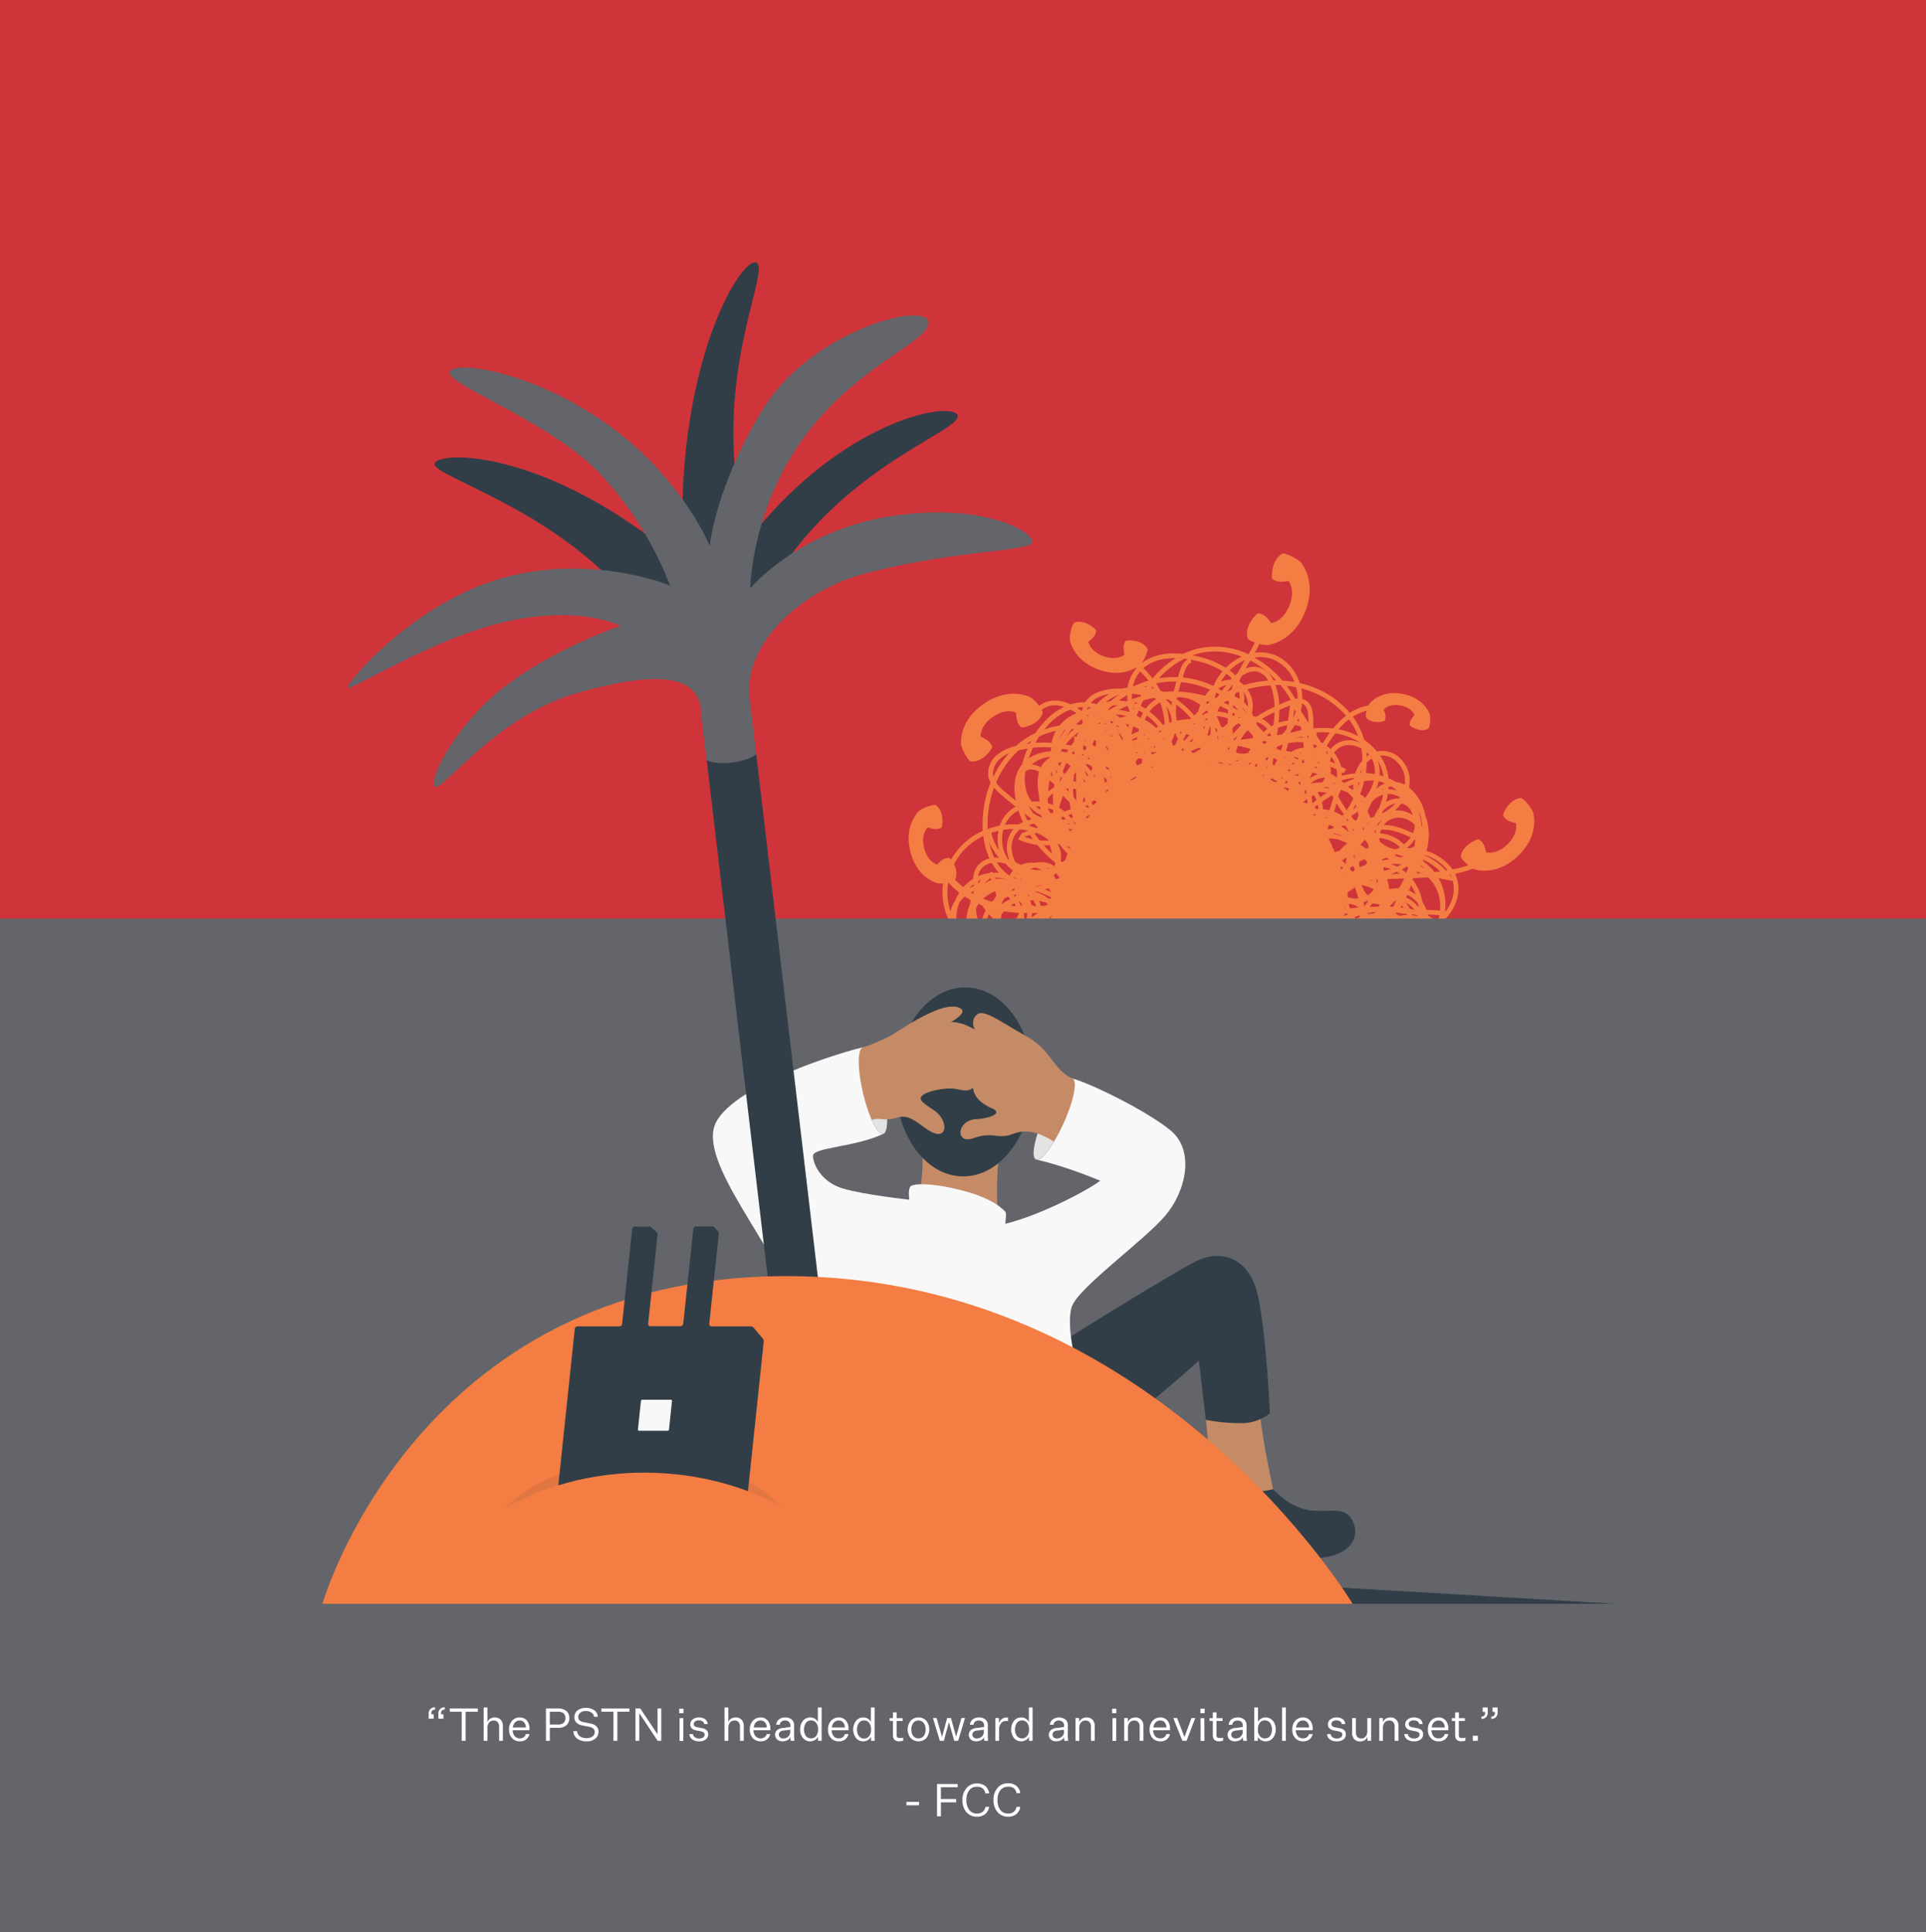 <svg id="Layer_1" data-name="Layer 1" xmlns="http://www.w3.org/2000/svg" xmlns:xlink="http://www.w3.org/1999/xlink" width="765.21" height="767.69" viewBox="0 0 765.21 767.69"><rect x="0" y="0" width="765.21" height="767.69" fill="#808080" stroke="none"/><defs><style>.cls-1{fill:none;}.cls-2{clip-path:url(#clip-path);}.cls-3{fill:#ce3439;}.cls-4{fill:#f47d43;}.cls-5{fill:#63656a;}.cls-6{fill:#c58b66;}.cls-10,.cls-7{fill:#313e48;}.cls-8{fill:#e3e3e3;}.cls-9{fill:#f8f8f8;}.cls-10{opacity:0.1;}.cls-10,.cls-11{isolation:isolate;}.cls-12{fill:#fff;}</style><clipPath id="clip-path" transform="translate(0 61.08)"><rect class="cls-1" y="-61.08" width="765.21" height="767.69"/></clipPath></defs><g class="cls-2"><g id="Mask_Group_4" data-name="Mask Group 4"><g id="Group_1104" data-name="Group 1104"><rect id="Rectangle_198" data-name="Rectangle 198" class="cls-3" width="765.21" height="410.51"/><path id="Path_6086" data-name="Path 6086" class="cls-4" d="M609.22,262c-.37-1.75-4-6.05-5-6-4.7.34-7.2,6.5-7.08,6.93a4.91,4.91,0,0,0,2.45,2.24,12.44,12.44,0,0,0,2.45.77.33.33,0,0,1,.24.24c.18.85.6,4.34-3.37,8.23h0c-4,3.88-7.45,3.38-8.3,3.18a.29.29,0,0,1-.23-.24,12.37,12.37,0,0,0-.71-2.46,4.93,4.93,0,0,0-2.2-2.5c-.42-.13-6.64,2.23-7.08,6.93,0,.59,1.44,2.14,3,3.39a48.18,48.18,0,0,1-6.27,1.65A20.49,20.49,0,0,0,566.76,277a24.18,24.18,0,0,0,.92-6.82,21.29,21.29,0,0,0-1.33-7.06c-.05-.27-.1-.54-.17-.81a18.89,18.89,0,0,0-6.38-10.54,13.08,13.08,0,0,0,.29-3.24,12.39,12.39,0,0,0-4.11-8.55,10.08,10.08,0,0,0-7.4-2.71,9.38,9.38,0,0,0-1.5.24,24.76,24.76,0,0,0-5.11-4.64,27.82,27.82,0,0,0-1.47-4.07,29.07,29.07,0,0,0-3-5.13,17.56,17.56,0,0,1,5.51-2.34c-.33,1.23-.48,2.42-.24,2.72,2.26,2.73,7.14,1.56,7.35,1.3a3.76,3.76,0,0,0,.3-2.49,9.89,9.89,0,0,0-.6-1.84.21.21,0,0,1,0-.24c.44-.49,2.4-2.28,6.52-1.54s5.34,3.09,5.59,3.7a.2.2,0,0,1-.05.24,9.34,9.34,0,0,0-1.2,1.52,3.69,3.69,0,0,0-.57,2.44c.1.31,4.28,3.1,7.35,1.31.65-.37,1.06-4.59.56-5.83s-2.88-6.53-10.87-8-12,2.72-12.94,3.71a3.74,3.74,0,0,0-.55.92,19,19,0,0,0-7.37,2.91A35.52,35.52,0,0,0,523,212.48a37.75,37.75,0,0,0-6.58-2.14c-1.76-5.34-5.71-9.78-10.83-11.46a15.5,15.5,0,0,0-7-.6c.64-1.14,1.25-2.31,1.8-3.5a9.91,9.91,0,0,0,3.46.42c1.93-.34,10.14-2.11,14.6-13h0c4.46-10.9-.17-17.89-1.31-19.47s-6.62-4.33-7.58-3.83c-4.58,2.39-4.4,9.66-4.1,10a5.38,5.38,0,0,0,3.44,1.18,13.86,13.86,0,0,0,2.8-.29.3.3,0,0,1,.33.13c.56.78,2.5,4.09.2,9.72h0c-2.3,5.62-6,6.64-7,6.81a.33.33,0,0,1-.33-.14,13.69,13.69,0,0,0-1.79-2.16,5.43,5.43,0,0,0-3.29-1.55c-.48.06-5.7,5.13-4.1,10,.14.45,1.36,1.07,2.84,1.58-.74,1.55-1.57,3.07-2.44,4.56l-.26.07a30.69,30.69,0,0,0-17.74-2.57,29.75,29.75,0,0,0-8,2.48c-8.55-.88-13.7,1.5-16.59,3.77,1.24-1.65,2.72-5.19,2.33-5.86-2.19-3.76-8.3-3.34-8.6-3.07a4.55,4.55,0,0,0-.87,2.94,11.62,11.62,0,0,0,.36,2.34.27.27,0,0,1-.1.29c-.63.49-3.35,2.26-8.17.53s-5.83-4.81-6-5.59a.25.25,0,0,1,.1-.28,11.48,11.48,0,0,0,1.75-1.59,4.53,4.53,0,0,0,1.18-2.83c-.07-.4-4.54-4.6-8.6-3.07-.86.32-2.2,5.31-1.84,6.92s2.17,8.45,11.51,11.78h0c7.21,2.58,12.24.69,14.77-.78a1.56,1.56,0,0,0,.2.16,15.39,15.39,0,0,0-3.56,7.71c-.65.11-1.29.25-1.92.41-7.52-.15-12.52,1.69-14.93,5.45h-.44a18,18,0,0,0-5.35.84,15.35,15.35,0,0,0-4.68-1.41,10.5,10.5,0,0,0-7.81,2,12.86,12.86,0,0,0-3.58-3.47c-1.69-.75-9.06-3.68-18.28,2.56h0c-9.21,6.23-9.24,14.16-9.18,16s2.92,6.89,3.94,7c4.84.52,8.52-5.29,8.48-5.74a5.11,5.11,0,0,0-2.08-2.73,12.27,12.27,0,0,0-2.35-1.24.35.35,0,0,1-.2-.28c0-.9.19-4.53,4.95-7.75s8.2-2.06,9-1.7a.3.3,0,0,1,.18.29,12.91,12.91,0,0,0,.28,2.63,5.09,5.09,0,0,0,1.77,3c.4.2,7.16-1,8.47-5.74a2.1,2.1,0,0,0-.4-1.23,8.53,8.53,0,0,1,6.55-1.74,12.09,12.09,0,0,1,2.38.55,24.19,24.19,0,0,0-6,4.05,33.59,33.59,0,0,0-5.32,6.28,35.09,35.09,0,0,0-7.8,5.19,18.85,18.85,0,0,0-7.44,3.48,9.48,9.48,0,0,0-3.58,8.44,8.34,8.34,0,0,0,.9,2.67,44.92,44.92,0,0,0-3.17,16.4c0,.94,0,1.86.07,2.76a27.58,27.58,0,0,0-8.3,5.71,26.53,26.53,0,0,0-4.3,5.8,2.68,2.68,0,0,0-.7-.76,4.53,4.53,0,0,0-2.93.9,11.48,11.48,0,0,0-1.75,1.59.29.29,0,0,1-.29.08c-.76-.25-3.74-1.54-5-6.5h0c-1.25-5,.77-7.5,1.32-8.08a.28.28,0,0,1,.3-.07,11.31,11.31,0,0,0,2.29.58,4.58,4.58,0,0,0,3-.58c.3-.28,1.31-6.31-2.22-8.84-.74-.53-5.64,1.11-6.77,2.29s-5.83,6.46-3.42,16.07,9,12.05,10.6,12.56a7,7,0,0,0,2.42.11A25.34,25.34,0,0,0,376,302.13a23.23,23.23,0,0,0,1.45,3.17,15.07,15.07,0,0,0,7.84,11.2,16,16,0,0,0,3,1.46c.36.13.71.25,1.07.35a17.92,17.92,0,0,0,3,2.52l.39.27.45-.16.24-.09a16.41,16.41,0,0,0,2.34,2.45c7.51,6.34,19.84,5.58,26.93-1.66a18.41,18.41,0,0,0,1.68-2,57,57,0,0,0,74,31.89,57.68,57.68,0,0,0,13-7.26,30.64,30.64,0,0,0,13.31,3.58c12.33.35,23.94-5.61,33.84-11.22a59,59,0,0,0,9.53-6.32,18.65,18.65,0,0,0,10.16,1.73h0c9.86-.84,13.33-7,14.08-8.47s.73-6.63,0-7.16c-3.53-2.51-8.91.41-9.08.78a4.58,4.58,0,0,0,.43,3,11,11,0,0,0,1.28,2,.27.27,0,0,1,0,.3c-.37.71-2.12,3.44-7.2,3.88a10.45,10.45,0,0,1-5.38-.8,16.62,16.62,0,0,0,3.08-12.05,13.9,13.9,0,0,0-2-5c.27-.7.51-1.42.73-2.15l.27-.94-1-.22-.13,0,.12-.47a17.74,17.74,0,0,0,5.81-10.31,13.77,13.77,0,0,0-1.14-8.31,48.38,48.38,0,0,0,7.19-2.06,3.86,3.86,0,0,0,1,.41c1.73.42,9.26,1.93,17-5.6h0C611,271.34,609.6,263.78,609.22,262Zm-34.1,22.75-.62.1a25.62,25.62,0,0,0-8.36-6l.06-.17a18,18,0,0,1,8.92,6.06Zm-37.58,50.49a34.5,34.5,0,0,1-8.45,2.43c2.41-.88,4.76-1.88,7.07-3a14.59,14.59,0,0,0,1.37.56ZM380.21,306.2a15.76,15.76,0,0,1,1-8.74,12.43,12.43,0,0,1,2.11-2.3c.77.51,1.56,1,2.37,1.42-.12.54-.22,1.09-.29,1.64a14.49,14.49,0,0,0-.67,1.69,17.76,17.76,0,0,0,.39,11.56A23.33,23.33,0,0,1,380.21,306.2ZM387,293c-.16.35-.3.69-.44,1.05l-.79-.46C386.12,293.32,386.53,293.13,387,293Zm-2-1.1a16.69,16.69,0,0,1,1.86-1.6q0,.36.12.72a15.33,15.33,0,0,0-2,.89Zm11.45-17.41a17.68,17.68,0,0,0,.44,2.26,18.65,18.65,0,0,1-3-6.9,27,27,0,0,1,2.8-.79,16.78,16.78,0,0,0-.21,5.43ZM404.66,237,405,237c1.08-.25,2.17-.46,3.26-.63l-.18.42a38.13,38.13,0,0,0-1.95,5.81c-.18.21-.36.43-.53.66-3,4.17-2.89,9.52-2,13.86q-2-1.63-4-3.3a19.64,19.64,0,0,1-3.84-4,37,37,0,0,1,7.38-11.26c.5-.51,1-1,1.55-1.49Zm39.44-17.85-.54.28c-1,.51-1.93,1-2.86,1.61l-.43-.27c.53-.51,1.09-1,1.65-1.48a17.6,17.6,0,0,1,2.18-.13Zm10.37-7.28,1.17-.4c-.11.17-.23.33-.34.49l-.83-.08Zm3.36-.27.57.93c-.36-.08-.72-.17-1.08-.24.16-.23.33-.45.5-.68Zm15.25-10.56c1.06.19,2.17.43,3.34.73a33.91,33.91,0,0,1,9.33,3.82,22,22,0,0,0-3.6,5.89,37.51,37.51,0,0,0-12.27-3.39l.65-2c.54-1.62,1.34-3.5,2.79-3.78Zm44.75,17.68c1.6,1,1.91,3.35,2,5.3,0,.73.06,1.46.08,2.19l-3.1-4.9c.11-.42.2-.84.28-1.26s.17-1.05.22-1.58a3.11,3.11,0,0,1,.52.25Zm20.1,29.32c0,.13,0,.27-.07.4a35.32,35.32,0,0,0-3.87,1.59l-1-.76c0-.09,0-.18,0-.28a32,32,0,0,1,4.95-1Zm32,37.38a23.44,23.44,0,0,0-4.63-4.38c.06-.16.13-.31.2-.46a24.24,24.24,0,0,1,6.74,4.59c-.78.1-1.55.18-2.31.25Zm-26.06,33.66-.06-.06h.06ZM396.18,312.6l1.11-.62a18.25,18.25,0,0,0,1.06,1.54l-.77-.29C397.1,313,396.63,312.83,396.18,312.6Zm-6-13.94a23.44,23.44,0,0,0,1.43,2,17.49,17.49,0,0,0-1.9,6.06,12.79,12.79,0,0,1-1.64-4.12,11.2,11.2,0,0,1-.19-3,10.44,10.44,0,0,1,.93-1.5l1.36.56ZM432.61,223l-.3.56-.42-.35.21-.15c.18,0,.34-.05.51-.06Zm103,28.42c.67-.3,1.36-.59,2.06-.86a21.49,21.49,0,0,0,0,2.27c-.38-.2-.76-.38-1.15-.56S535.9,251.66,535.58,251.38Zm4-1.49.47-.13c-.17.62-.35,1.24-.54,1.85a16.63,16.63,0,0,1,.08-1.72Zm10.35.05c0,.12,0,.23,0,.34a11,11,0,0,0-3.26,2.16,19.18,19.18,0,0,0,1.05-3.13,12.89,12.89,0,0,1,2.2.64ZM564.35,283c0-.09.09-.17.13-.26a19.25,19.25,0,0,1,1.85,1.53,22.92,22.92,0,0,0-2-1.27Zm2.94,29.6-.08,0a26.38,26.38,0,0,0,.66-4.32A22.54,22.54,0,0,0,570,307.2c.11.11.2.23.31.34a23.88,23.88,0,0,1-3,5.07Zm-4.16,4.2a30.93,30.93,0,0,1-3.73,2.58c.41-.6.81-1.22,1.19-1.84a20,20,0,0,0,3-4.15,13.35,13.35,0,0,1,1.42.34q-.3,1-.69,2.1c-.36.33-.74.65-1.14,1Zm-16.25,4.27-.4-.16c0-.28,0-.55,0-.82a7.74,7.74,0,0,1,1.1-1l.17.24A16,16,0,0,0,546.88,321.08Zm-.31,8.77-.7.09c-.13-.29-.27-.59-.4-.89l.5-.38a9.35,9.35,0,0,0,.6,1.18Zm-10.72-5.18a8.45,8.45,0,0,1-1.27-.56,11,11,0,0,0,1-1.38l.08,0A14.45,14.45,0,0,0,535.85,324.67ZM397.31,306.75a7.45,7.45,0,0,0,2.74,1.15c-.33.26-.66.51-1,.76A5.38,5.38,0,0,1,397.31,306.75Zm-5.86,1.48a16.26,16.26,0,0,1,1.48-6.05c.46.49.94,1,1.43,1.42A33.64,33.64,0,0,0,391.45,308.23Zm2.43-7.76c.07-.1.12-.2.18-.29v.49l-.18-.2Zm10.21-14.73h0l.2.22-.38-.07c.05,0,.11-.1.16-.16Zm6.36-13.31a23.58,23.58,0,0,1-3.31-.94l0-.07c.67-.26,1.36-.52,2.07-.77.38.6.78,1.2,1.2,1.78Zm1.25-2.57a15.58,15.58,0,0,1,4.9,2.9l0,.17a28.86,28.86,0,0,1-3.6-.1c-.7-.9-1.36-1.83-2-2.78l.64-.19Zm48.87-40.41.72-.3a2.39,2.39,0,0,0,.13.21c-.06.07-.13.13-.19.21s-.11.14-.16.22l-.24.17-.35-.47Zm6.76-10.56a34,34,0,0,1,6,5.7l0,0a36.06,36.06,0,0,0-5.77.68c-.06-.37-.12-.74-.17-1.11a23.66,23.66,0,0,1,0-5.32ZM517.1,229c-1.42.3-2.86.69-4.33,1.14.06-.25.1-.51.15-.77a22.89,22.89,0,0,0,1.54-2.33,11,11,0,0,1,2.33.55c.11.46.21.92.31,1.4Zm18.35,24.77c.79.75,1.53,1.55,2.24,2.37-.15.3-.29.61-.44.91a43,43,0,0,1-2.18,3.82,59.94,59.94,0,0,1-3.35-5.4c0-.06,0-.12,0-.18l.21-.81h.1l.28-.63a4.86,4.86,0,0,0,.31-1l.09-.05a27,27,0,0,1,2.69,1Zm27.61,25.85.13,0v0l-.12-.07Zm.19,25.73a21.46,21.46,0,0,1-.64,2.51,24,24,0,0,1-2.55.33,10.73,10.73,0,0,0,.85-3c.78,0,1.56.08,2.34.16Zm2.28.26.47.06c0,.43,0,.85,0,1.27l-.56.19a12.86,12.86,0,0,0,0-1.52Zm-9.81,8.6a4.18,4.18,0,0,1,.32.92l-.34,0c-.3-.05-.6-.09-.9-.11l-.5,0c.35-.21.71-.4,1.07-.57l.35-.16Zm-12.2,2.12-1.46.38c-.12-.23-.25-.45-.36-.68s-.17-.42-.26-.63l.95-.93a21.67,21.67,0,0,0,2.1-1.18,16.52,16.52,0,0,0-.57,2.78l-.4.26ZM407.69,245.24a3.58,3.58,0,0,1,1.09-.49,5.45,5.45,0,0,1,4,.86c-.06.2-.11.4-.16.59a21.5,21.5,0,0,0,.07,8.23,23.59,23.59,0,0,0,.31,3,18.06,18.06,0,0,0-3.12,0,14.53,14.53,0,0,1-2.62-6.79,19.29,19.29,0,0,1,.06-4.92ZM439,226.64v-.76c.2.3.39.6.58.9l-.59-.14Zm1,2.41.17-.07,0,0a8.09,8.09,0,0,0-1.27.82v-.09a3.36,3.36,0,0,1,1.05-.69Zm34.84-2.58.12.17-1,.16.26-.33Zm13.73-11.11.21-.1,0,.16h-.1l-.08-.06Zm13.21,19c-.1-.27-.22-.54-.34-.81l1.41-.18c.15.2.31.39.47.59-.36.18-.72.36-1.07.55l-.47-.15Zm35,28.75a24.83,24.83,0,0,0,2.61-1.7c.14.45.28.89.43,1.32-.29.7-.55,1.4-.78,2.07l-.84.08c-.49-.58-1-1.17-1.42-1.77Zm1.82-4.56c.08.33.16.65.25,1-.43.33-.86.64-1.3.94.37-.62.72-1.26,1-1.9Zm3.89,5.72.09-.32.12.28Zm.64,1.77.22,0c.14.42.27.85.39,1.28-.21-.4-.41-.81-.61-1.24Zm16.4,17.56c-.25.71-.5,1.43-.77,2.16a18.74,18.74,0,0,0-1.8-1.39,21.53,21.53,0,0,0,1.86-1.09l.71.32Zm-5.74,22c.86-.15,1.72-.26,2.6-.33l.24.23a10.58,10.58,0,0,1-1.71,5.45,5.56,5.56,0,0,0-1.13-.38,24.28,24.28,0,0,0,0-5ZM407,304.88a14.13,14.13,0,0,0-.23-2.68c.07-.16.13-.33.19-.49h1.17a14.12,14.12,0,0,1-.42,2.82l-.71.34Zm-5.15,1.3a19.81,19.81,0,0,1-4.17-2.27c.09-.57.16-1.14.21-1.72q.56-.6,1.14-1.17a54.54,54.54,0,0,0,5.7.61c0,.12.07.25.1.37a15.09,15.09,0,0,1-2.8,4.09l-.08.08ZM403,291.85c0,.27.06.53.11.8-.49.08-1,.17-1.44.29l.59-.52c.25-.19.49-.38.75-.56Zm5.87-32.38.25-.05a12.62,12.62,0,0,0,4.41,3.35l.1,0a9.86,9.86,0,0,0,.38,1.08,15.13,15.13,0,0,1-3.62-1.86c-.54-.85-1.05-1.71-1.52-2.56Zm22.68-23.9c0,.16.05.32.08.49s-.21.64-.32,1l-1.08-.41c.08-.54.17-1.07.26-1.59Zm25.1-2.88-.76-.11c.09-.1.18-.18.28-.28l.48.39Zm12.45,1.89v0h0s0,0,0,0Zm5.7-6h.08l-.05.05ZM487.92,221c0,.47-.07.95-.1,1.42l-.41-.14a15.77,15.77,0,0,0-3.34-.64l-.33,0a8.74,8.74,0,0,1,1.06-2.17C485.86,220,486.89,220.47,487.92,221Zm7.75,5.4h0l0,0,0,0Zm28.47,15.45.12.44c-.27-.2-.54-.38-.81-.56a.36.36,0,0,1,0-.09l.65.21Zm3.8,9.92c0,.12.09.23.13.35l-2.1-.26a1.59,1.59,0,0,1,.13-.13l.13-.07c.56,0,1.14.05,1.7.11Zm-4.14,8.59c-.24,0-.49,0-.73.06a7.66,7.66,0,0,0-.79-.72c.42-.36.85-.7,1.28-1a12.2,12.2,0,0,1,.24,1.7Zm23.66,28.46c-.1.36-.22.72-.35,1.07-.13-.51-.25-1-.37-1.53l.5,0c.07.17.15.33.21.5ZM534.64,314a18.21,18.21,0,0,1-1.78-1.51l.85-.43a11.91,11.91,0,0,1,.93,1.94ZM409.8,298.51a13.14,13.14,0,0,0-.49-1.84c.42,0,.83,0,1.25,0,.23.39.44.78.64,1.2a11.55,11.55,0,0,1,.45,1.1l-.53,0A8.83,8.83,0,0,1,409.8,298.51Zm9.39-12.37.39-.18a11.39,11.39,0,0,1,1.46,1.86c-.54.18-1.09.32-1.63.45a13.55,13.55,0,0,0-.77-1.46C418.83,286.59,419,286.37,419.19,286.14Zm-.8-32.06a25.73,25.73,0,0,0,0,4.21c0,.15,0,.3,0,.45a18.92,18.92,0,0,0-2.08-.72c0-.63,0-1.26,0-1.89a8,8,0,0,1,2.1-2Zm2.59-4.71c.15-.61.31-1.22.49-1.84l.49.54c-.3.52-.59,1-.85,1.55C421.07,249.54,421,249.46,421,249.37ZM434,234.86c.26-.68.55-1.35.85-2l.62.45a15.18,15.18,0,0,0-.08,1.91l-.4.27-1-.61Zm36,1.42h.08l.35.51c-.21.13-.41.28-.61.42l-.53-.16Zm10.6-3.33.25-.11a2.26,2.26,0,0,0,0,.26h0l-.22-.11,0,0Zm29.09,1.77c-.24.82-.5,1.64-.78,2.44-.57-.26-1.14-.52-1.7-.76l0,0c0-.24.06-.49.09-.73a20,20,0,0,1,2.41-.92ZM545,289.14c-.22-.18-.46-.35-.69-.52l.57-.06.12.58Zm-131.43,9.75a13.48,13.48,0,0,0-.68-1.77c0-.07-.07-.13-.1-.2a25.44,25.44,0,0,1,2.73.57c.26.21.51.43.75.65l-.61.56c-.7.07-1.39.14-2.09.19ZM416.4,260a17.35,17.35,0,0,1,2,.75c0,.32,0,.63.07.94a3,3,0,0,0-.06.32c-.38,0-.76,0-1.13-.08a11.08,11.08,0,0,1-.81-1.52c0-.13,0-.27,0-.41Zm67.16-28.41.39-.21c0,.37.07.75.09,1.13v.34H484c-.13-.42-.27-.84-.39-1.26ZM548,298.24l.14.32c-.15.2-.28.41-.42.62l-1.34,0-2.22.08c.16-.22.33-.44.5-.65s.45-.52.68-.77a8.54,8.54,0,0,0,2.66.36Zm-8,5.18c-.41.18-.81.36-1.2.56a8,8,0,0,1-.63-.67c.66-.23,1.31-.45,2-.64,0,.14,0,.28,0,.41s-.08.23-.11.34ZM425.85,262.35c.14.46.28.92.43,1.38l-.81.25c-.32-.41-.66-.81-1-1.19.46-.16.92-.34,1.38-.53A.29.29,0,0,1,425.85,262.35ZM432.37,247c-.07.13-.15.26-.23.39a17.18,17.18,0,0,1-1.12-1.78l.06-.32a21.38,21.38,0,0,1,1.3,1.71Zm82.16-4.69,0,.06-1.27.2.4-.79L512,241l.09-.1c.8.46,1.61.93,2.42,1.44Zm3.52-.25h-.44l-.51-.33.57-1,.42.18c0,.37,0,.74,0,1.12Zm15.52,29.16a15,15,0,0,0-3.61-.9l.2-.21a9.19,9.19,0,0,1,3.41,1.11Zm10,25.82-.34.41a17.71,17.71,0,0,0-1.24,1.74c-.05-.61-.11-1.21-.19-1.82a8.92,8.92,0,0,0,1.28-.46l.18-.09a3.46,3.46,0,0,0,.31.22ZM506,240.12l1.46.69c-.35.75-.72,1.48-1.12,2.2l-.8-.34.38-2.39c0-.05.05-.11.08-.16Zm29.38,53.55c.09-.14.17-.28.26-.41a18.78,18.78,0,0,0,2.64-1.78,26.58,26.58,0,0,1,1.34,4.43,10.44,10.44,0,0,1-4.15-.52C535.44,294.8,535.41,294.22,535.4,293.67ZM533.12,287a1.29,1.29,0,0,1,.16-.17l.35.24-.51-.07Zm0-2.73H533l-.48-.43.37-.72c.23.24.44.49.67.73l-.45.43Zm1.5-2.05c-.42-.45-.87-.9-1.33-1.32l-.1-.1a9.46,9.46,0,0,0,1.47-.95l.4-.14c-.15.84-.3,1.67-.44,2.51Zm3.74,16.43a5.09,5.09,0,0,1,1.31.9c-1.11.08-2.21.19-3.33.32a17.77,17.77,0,0,1-.48-1.77A5.7,5.7,0,0,1,538.38,298.67Zm-.63-13.4c-.28-.09-.57-.16-.85-.23-.21-.31-.44-.61-.67-.91a.68.68,0,0,0,0-.14c.41-.33.83-.66,1.26-1a9.89,9.89,0,0,0,.64.81c0,.35,0,.73,0,1.12l-.44.32Zm.43-4.93a6.79,6.79,0,0,1-.33-1.47l.43-.11c0,.52-.06,1-.08,1.56Zm2-1.33.3.1-.31.14a1.93,1.93,0,0,0,0-.24Zm-1.86-2.31.17-.16,0,.17h-.15Zm-3.1-.1h0l.06-.05s0,0,0,.06ZM430.71,255.4l.42,1-.27.63.44-.22a1.54,1.54,0,0,1,.08.19l-1.12.75c0-.25,0-.49,0-.73C430.38,256.48,430.54,255.94,430.71,255.4Zm72.79-11.56,0,.13-.79.23.54-.47Zm5.24-1.14-.11.23-.12,0,.18-.34A.41.41,0,0,0,508.74,242.7Zm-78.17,18.84c0-.15,0-.3-.05-.46l.47.19c-.14.1-.28.18-.42.27ZM485.77,242c.05.11.11.22.17.33-.61-.09-1.22-.18-1.84-.25l.13-.3,1.53.22Zm16.38,4.76.3.13-.77.23-.1,0c.06-.12.12-.24.17-.36Zm10,5.45c-.19.3-.37.61-.55.92-.59-.45-1.19-.88-1.81-1.31l2.33.28a.52.52,0,0,1,0,.11Zm-2.95-3.71q0-.31,0-.63c.21,0,.42,0,.63,0l-.66.61Zm-1.85.76,0,.41-1.1-.1c-.51-.3-1-.6-1.54-.89.14-.17.3-.34.43-.52h0c.72.35,1.45.72,2.16,1.1Zm6.16.8h0Zm-3.21-.05c.34-.3.66-.6,1-.92.11.36.22.72.32,1.08Zm-21.24-7.38a2.56,2.56,0,0,0,.05.27l-.86-.17-.17-.31Zm-49.59,11.07-.05,0-.05-.47.55-.49.05,0,.59.08-.07.08C440.17,253.17,439.83,253.44,439.48,253.69Zm60-10-1-.35c.21-.34.42-.66.65-1l.33.1c0,.4,0,.81,0,1.22ZM480,241.36a.43.43,0,0,0,0,0l-.69-.14.67,0Zm-22.26,2.48-.66,0c.45-.17.92-.33,1.4-.49C458.26,243.53,458,243.68,457.78,243.84Zm-8.63,5.3,0,0,.15-.46c.69-.42,1.37-.84,2-1.27.05.18.09.36.13.54q-1.15.58-2.28,1.23Zm-9.6-.55c.16.2.31.4.45.61-.33.28-.67.56-1,.83l-.31-2.5c.31.34.6.69.88,1.05Zm-7.38,10.14c.2.41.4.82.61,1.23-.54-.17-1.06-.37-1.58-.59l1-.65Zm1.54-1.09,1-.75.48.17.51.46v.19c-.46.4-.92.79-1.4,1.17-.2-.42-.41-.83-.6-1.24Zm82.82-6.88c-.21-.28-.42-.56-.65-.84l.25-.35c.23.12.46.24.68.37l-.24.82Zm-2.06-3.89a14,14,0,0,0,1.81-.56c-.25.31-.5.63-.74.95-.35-.15-.71-.28-1.07-.4Zm-17.19-5.06c-.2.3-.4.6-.58.91l-.67-.2a11.7,11.7,0,0,1,1.14-.73Zm-5.35-.44-1.07-.26c.54-.06,1.08-.12,1.6-.2ZM441.4,248l-.38-.51a2.09,2.09,0,0,1-.14-.17l.74.48-.22.21Zm75.92.15-.06,0,.1-.12Zm-2-3.42-.23.08.07-.1.16,0Zm-3.08.68-.29,0c-.09-.21-.17-.42-.25-.63l1-.18h.18l-.66.8Zm-1.43-2.62v0a2.12,2.12,0,0,1,.12-.2l.4.2-.52,0Zm-6.73-2.94a11.56,11.56,0,0,1-1.13,1.57c0-.47,0-.94,0-1.41l1.15-.16Zm-18.09-2,.07-.07.14.06a0,0,0,0,0,0,0l-.22,0Zm-45.46,6.34c0,.25.07.51.12.76q-.72-.46-1.44-.9c.12-.18.23-.37.36-.54l1,.68ZM432.58,251l-.18,0,.06-.13Zm-2.05-2c0-.15,0-.3.05-.45.2.22.39.45.58.68-.12.24-.23.48-.34.73-.1-.32-.2-.63-.29-.95Zm-3.48,3.43c.16,0,.3.08.45.12,0,1.52.09,3,.18,4.54-.38-.51-.77-1-1.18-1.5-.1-1.08-.15-2.18-.16-3.3l.71.14Zm6.27,10c-.51.62-1,1.25-1.49,1.89-.11-.28-.23-.57-.36-.85.61-.32,1.23-.67,1.85-1Zm101,37c.06.22.12.44.19.65l-.2,0C534.29,299.94,534.29,299.72,534.3,299.49Zm.88,2.43.24.47-1.28.55.06-.88,1-.14Zm1.93-.24.19,0-.17.06Zm9.5-.35,0,.05c-.22.19-.45.36-.68.55a11.2,11.2,0,0,0-2.51.31c0-.12-.09-.24-.13-.37a33.58,33.58,0,0,1,3.34-.54Zm-5.16-5.77c0-.14-.07-.28-.1-.42.1.12.21.23.31.34a1.31,1.31,0,0,1-.21.08Zm.79-12.79c-.55.22-1.11.46-1.65.73A6.15,6.15,0,0,1,540,283c0-.54,0-1.09,0-1.63.72-.4,1.45-.77,2.2-1.1l1,1.29-.24.58-.72.59Zm-10.09-5.7c-.63.14-1.25.3-1.87.5a54.81,54.81,0,0,0-2.37-5.16l.23-.22c2.3-.23,4.7.68,7.16,1.82A23.36,23.36,0,0,0,532.15,277.07Zm-4.88-6.63-.14,0,.17,0Zm-1.33-3.3,0-.45.22,0c-.06.15-.13.31-.19.47Zm-15.59-27-.45-.22c0-.07.06-.13.08-.19l.49.26A1.58,1.58,0,0,0,510.35,240.15Zm-21.92-3.31-.64-.3c0-.12-.05-.23-.07-.35l.62-.23.09.88Zm-8.89-1.57,0-.06.09,0v.05ZM439.12,241l0,0,.06-.07,0,0-.05.07Zm-4.07,6.6-.09.18c-.14-.25-.27-.51-.42-.76.07-.12.14-.24.22-.36Zm-1.4,1.68-.24-.25a1.17,1.17,0,0,1,0-.11c.06.12.13.24.19.37Zm-6.58,10.25a.86.86,0,0,1,.07.1l0,0,0-.12Zm1.25,10,.1-.06-.08.13Zm105.31,37.88c0-.15,0-.3.07-.46l.26.18-.33.29Zm4.93-1.15.05,0,.25.17Zm8.49-9.88.13-.08,0,.11Zm-.54-1.89-.21.16.2-.22a.2.2,0,0,0,0,.07Zm-3.1.16a9.87,9.87,0,0,1-2.42-4.13c1.45.41,2.89.87,4.3,1.39l.48.48a9.43,9.43,0,0,1-2.36,2.27ZM545.69,280v0l.06.07Zm-2-4.78c0,.23,0,.46,0,.69l-1.15.13a16.14,16.14,0,0,0-2-1.45s0-.07,0-.11c.58-.61,1.15-1.24,1.7-1.88.46.53.91,1.07,1.33,1.63,0,.34.08.67.14,1Zm-4.46-4.92,0,0,.08-.26Zm-9.86-2.07a8.58,8.58,0,0,0-2,.2l.66-1.68.61.06c.44.22.88.46,1.31.72l-.63.7Zm-11.71-10.46c.53-.5,1.07-1,1.63-1.46.08.62.15,1.24.22,1.85A7.35,7.35,0,0,0,517.68,257.78Zm1.22-3.52-.33.13q-.12-.31-.27-.63c.07-.3.14-.6.2-.9l.41,0c0,.41.1.81.14,1.22l-.16.13Zm-3-14.09c-.12.2-.24.4-.35.6-.61-.38-1.22-.75-1.82-1.1l.56.06C514.82,239.87,515.36,240,515.89,240.17Zm-11.38-2.77-.19-.08.09-.07.11.05Zm-18.63-5.19c0-.33,0-.66-.07-1,.06.16.12.32.17.48s-.07.34-.1.51Zm-9.1,3.7c.08.2.16.41.25.61a24.92,24.92,0,0,0-2.3,1.47l-.88.12h0l-.58-.71.1-.1a23.07,23.07,0,0,1,3.42-1.38ZM440.38,237l-.2.19-1-1.72.38-.1c.25.45.49.89.73,1.35A1.62,1.62,0,0,0,440.38,237Zm-7.72,2.88.25.81-.73-.28.09-.29.17-.16.21-.08Zm1.11,3.55.28.9-.63.94a19.38,19.38,0,0,0-1.6-1.92c-.09-.1-.19-.18-.28-.28,0-.26.11-.52.17-.78.71.36,1.39.74,2.06,1.14Zm-6.3,6.21c-.34-.16-.67-.33-1-.5.07-.82.17-1.63.28-2.45l.81-1.15c-.06,1.36-.09,2.73-.09,4.1Zm-2.94.73h0v0Zm0,1.85c0,.4,0,.79,0,1.17l-1-1a.36.36,0,0,1,0-.09l.93,0Zm-.44,4.65.81.73c.13.95.31,1.89.52,2.81a22.72,22.72,0,0,1-2.5.92,17.44,17.44,0,0,0-2.1-1.45,43.41,43.41,0,0,1,1.58-4.84,20.93,20.93,0,0,0,1.69,1.83Zm-2.51,6.71.88-.19a11.9,11.9,0,0,1,1.06,1.07c-.49.1-1,.17-1.46.23-.18-.36-.34-.74-.49-1.12Zm3.16,2.52c.08.12.15.26.22.38-.38-.05-.75-.11-1.12-.19l.89-.2Zm1.87-.52.36-.12c.15.37.3.73.47,1.09l-.28,0c-.18-.34-.36-.67-.56-1Zm107.56,43.81c.54-.48,1.09-.94,1.66-1.37l.84.3c-.77.45-1.54.89-2.32,1.31-.07-.08-.13-.17-.19-.25Zm3.47-40.16c-.11-.36-.23-.72-.38-1.08l.58.42c-.07.22-.14.44-.2.66Zm-4.79-2.09.11-.14c.52,0,1.06,0,1.6,0a10.61,10.61,0,0,1,1.24,2.53,32,32,0,0,0-3-2.38Zm-10.2-23.73c.27.19.54.38.8.58a4.05,4.05,0,0,1-1.1,0c.09-.2.2-.39.29-.59Zm-5.69-5.2-.59-.1.72-.18-.14.27ZM496,238a7.09,7.09,0,0,1-4.93-.12,15.7,15.7,0,0,1,.75-2.62l1.25.25q1.92.42,3.78,1c-.3.49-.58,1-.86,1.49Zm-5.21-5.11-.8,0s0-.1,0-.16c.6-.48,1.16-1,1.69-1.46a15.53,15.53,0,0,0-.88,1.59ZM488,232a1.57,1.57,0,0,1,0-.23c0-.08,0-.16.07-.24l0,.43Zm-4.33-2.55-.53.3c-.12-.51-.22-1-.32-1.53h0l.63.37c.08.28.15.57.21.86Zm-11.36,6.36-.15.08,0-.05.2-.05Zm-12.86,2.11a9.3,9.3,0,0,0-1.65.8l-.59-.87c.74,0,1.48,0,2.22-.08a.78.78,0,0,0,0,.14Zm-1.22-2c.19-.23.38-.46.6-.68l.18.65Zm-4.6,6.33c-.63.26-1.24.55-1.85.84-.21-.47-.44-.94-.68-1.4l.27-.35c.32-.41.66-.81,1-1.21l.69.23.78.26a11.32,11.32,0,0,0-.21,1.64Zm-17.64-11.71.18.08a.54.54,0,0,1-.05.11Zm-6.09,8.68.09-.73.72.27c-.27.14-.54.3-.8.46Zm-5.52,29.06a13.85,13.85,0,0,0,1.58.15,2.29,2.29,0,0,1,.1.23l-.91.46c-.26-.27-.52-.55-.76-.84Zm-7.79,23.65a17.72,17.72,0,0,1,1.1,1.48c-.92-.42-1.81-.81-2.69-1.17.53-.11,1.06-.22,1.59-.31Zm1.08,3.54-.3.64c-.32-.11-.64-.21-1-.3a16.33,16.33,0,0,0-5-2.53l.5-.18a45.59,45.59,0,0,1,5.74,2.37Zm117.71,15.71c1.21-.65,2.39-1.33,3.56-2a1.5,1.5,0,0,1,0,.2c0,.13-.08.26-.13.39a18.77,18.77,0,0,1-2.18,4.28,13.15,13.15,0,0,0-1.22-2.83Zm14.9-8.1h.49a2,2,0,0,1-.23.18l-.26-.17Zm.73-1.84h-.11l0-.08h0a.3.3,0,0,1,0,.08Zm2.52-2.06-1.3,0a1.67,1.67,0,0,0-.08-.2c.74-.72,1.47-1.45,2.18-2.2l.39,0c-.38.84-.77,1.66-1.18,2.48Zm1.5-15.91a15,15,0,0,0-2.6-1c.37,0,.73-.06,1.09-.07a17.88,17.88,0,0,1,3.35.18c-.57.33-1.19.65-1.83.94Zm1.09,2.81-3.61.11.61-.19c.63-.21,1.24-.43,1.83-.68.4.24.79.49,1.18.76Zm-3.53-1.86-.06,0a18.57,18.57,0,0,1-2.76.69l0,0c0-.46-.07-.92-.13-1.38a13.8,13.8,0,0,1,3,.7Zm-3.53-3.3c0-.12-.06-.24-.1-.37.59-.3,1.19-.58,1.78-.83a10.39,10.39,0,0,0,1.28.67,21.24,21.24,0,0,0-3,.54Zm-21.92-16.85-.87-.31s0,0,0-.07l.93.17Zm-5.37-1.3v-.26a5.4,5.4,0,0,1,.58-.1c.12.15.23.32.34.49-.3,0-.61-.09-.92-.12Zm-.34-4.72c-.09-.82-.19-1.63-.28-2.43,0-.1,0-.21,0-.31l.9-.46a12.8,12.8,0,0,1,1,1.95c-.52.4-1.05.82-1.58,1.26Zm2.15-4.15.53-.38,3.1.38c-.87.54-1.77,1.14-2.67,1.78a15.27,15.27,0,0,0-1-1.78Zm6.52-1.8h.07l0,0s0,0,0,0Zm-4.8-2.3a26.45,26.45,0,0,0-4.7.46h0c.23-.2.48-.39.73-.57a8.66,8.66,0,0,1,5.08-1.79,8.46,8.46,0,0,1-1.1,1.91ZM520.49,248v-.13c.31-.68.63-1.36,1-2,.71.2,1.41.43,2.1.68a11.19,11.19,0,0,0-3,1.5Zm-2.5-12.2c0,.06,0,.13-.07.2a9.31,9.31,0,0,0-2.17.38,10.24,10.24,0,0,0-2.63,1.25c-.74-.13-1.48-.24-2.23-.32.35-1,.66-2.05.94-3.1a20.49,20.49,0,0,1,6-.33c.07.62.12,1.27.16,1.92Zm-22.1-3.36c-1,.13-2,.27-3,.45a19.9,19.9,0,0,1,2.79-3.85,19.25,19.25,0,0,1,2,2.2c.1.31.2.62.29.94Zm-6.12-2c0-.72-.08-1.44-.11-2.17.15-.17.3-.34.46-.5a8.1,8.1,0,0,1,1.95-1.43c.34.2.67.4,1,.61a23.55,23.55,0,0,1-3.28,3.49Zm-2-4.1a21,21,0,0,1-2,1.66c-.25-.22-.5-.43-.76-.63a20.31,20.31,0,0,0-1.68-3.89,13.81,13.81,0,0,1,3.55.59l.9.31c0,.66,0,1.32,0,2Zm-7,1c0,.34.11.68.17,1,0,.83,0,1.66,0,2.5l-1,.45c0-.1-.1-.19-.14-.28.26-1.25.58-2.48.95-3.7Zm-5,5.5,0-.2,0,0a.83.83,0,0,0,0,.15Zm-2.07.64-1.22.35,1.49-1.58a5.82,5.82,0,0,1-.26,1.24Zm-.92-4.4-.26-.12.09,0,.17.15Zm-.22,2-2.08,2.2c-.12-.2-.23-.41-.34-.61.39-.72.81-1.43,1.24-2.13l1.19.55Zm-18.13-.3.37.36c-.1.1-.18.21-.27.31,0-.22-.07-.44-.1-.66Zm.4,7.11-.2.4a2.5,2.5,0,0,1-.15-.38l0,0,.33,0Zm-3.08.23-.39-.1c0-.09.09-.19.14-.28l.56,0c-.1.13-.2.24-.31.36Zm-1.38-3,.37-.11-.28.6c0-.16,0-.32-.08-.48Zm-16.89-3.47-.18.4c0-.16.07-.32.11-.47l.08.08Zm-6.66,5.9.06,1,0,.06-1.07-.26c.19-.3.38-.6.58-.9l.46.14Zm-3.48,8.49c-.11.16-.2.32-.31.48-.28-.32-.54-.64-.8-1a35.82,35.82,0,0,1,1.46-3.42,12.63,12.63,0,0,1,1.7,1.19,31.9,31.9,0,0,0-2,2.74Zm-4.66,5.86a11.21,11.21,0,0,0-2.2,1.46c.07-.9.15-1.81.28-2.72.07-.57.17-1.13.28-1.69.62.54,1.24,1.08,1.86,1.64-.08.45-.15.88-.21,1.32Zm-5.4,7.52a9.49,9.49,0,0,0,0,1.19,10.3,10.3,0,0,1-1.68-1.27c.53,0,1.07,0,1.61.07l.09,0ZM411.87,291a12.48,12.48,0,0,0,1.61-.49l.64.07c-.75.18-1.49.39-2.22.62l-.44-.13.41-.07Zm-3.55,3.58.09,0,.62.11.17.2-.72,0c-.06-.09-.1-.19-.15-.28Zm-3.2,2.53a10.94,10.94,0,0,0,.9,1c0,.33-.1.65-.16,1h-.05a15.88,15.88,0,0,0-1.05-1.9l.36-.08Zm-1.48,1.86c-.67-.05-1.34-.12-2-.2.41-.33.84-.66,1.27-1,.26.38.51.77.74,1.18Zm1.15,6.79.39-.53c0,.14,0,.28,0,.42l-.36.12Zm5.23-4h.17c.69,0,1.39-.05,2.08-.09l-.26.22a24.55,24.55,0,0,1-2.15,1.52c.08-.54.13-1.09.16-1.64Zm120.86,18.54c.33-.07.65-.15,1-.25l-.82.56C531,320.43,530.93,320.33,530.88,320.22Zm-.08-1.89c.27-.74.53-1.49.77-2.25a14.68,14.68,0,0,0,2.88.31,9.74,9.74,0,0,1-1.54,1.09,8,8,0,0,1-2.11.85Zm10.32-5.3c.31-.46.59-.93.84-1.39a18.56,18.56,0,0,1,2.32-2.11c-.27.36-.55.71-.84,1.06-.69.82-1.42,1.6-2.16,2.37l-.15.07Zm9.76-5.86.18-.13,0,.1a4.22,4.22,0,0,1-.52,2.93c-.38-.37-.78-.72-1.19-1.06C549.91,308.41,550.41,307.8,550.88,307.17Zm2.57-3.53v0h0Zm4.22-4.09-1.25-.16c.17-.26.34-.52.5-.79.27.31.52.62.76.95Zm-2.18-7.74a14.58,14.58,0,0,0-3.55.32,19,19,0,0,0-.84-4c2.23-.1,4.45-.16,6.65-.22h.11a22.61,22.61,0,0,1-1.67,3.2l-.7.72Zm-1.68-15.62a12.16,12.16,0,0,1-3.88-1.62,16.64,16.64,0,0,1-1.76-1.34,6.76,6.76,0,0,1-.12-1.42,13.3,13.3,0,0,1,8.16,3.65c-.45.28-.91.52-1.38.76-.33,0-.67,0-1,0Zm-7.41-6.29h-.25a2.07,2.07,0,0,1,0-.22l.15-.89.46-.08a9.91,9.91,0,0,0-.31,1.19Zm-4.92-1.28,0,0c.07-.37.15-.74.23-1.11.13.27.27.54.41.8l-.61.34Zm-5.72-3.53-.64-.35-.25-.26c.09-.12.18-.23.26-.35l.76.95Zm-2.71-2.2a13.16,13.16,0,0,0-3-1.59c.35-1.09.68-2.19,1-3.29.91,1.53,1.88,3,2.92,4.5l-.88.38Zm-4.83-2.12a15.76,15.76,0,0,0-2.57-.37,12.41,12.41,0,0,0-.5-2.9c1.41-1,2.8-1.9,4.1-2.7l.12.26.36.66q-.69,2.55-1.5,5Zm1.39-10.62.59-.22c.07.12.15.24.21.36l-.79-.14ZM522.81,239c-.08.15-.16.31-.25.46l-.11,0c.09-.16.2-.31.29-.47Zm-5.2-7a21.44,21.44,0,0,0-3.4,0l3.33-.42C517.56,231.69,517.59,231.82,517.61,232Zm-24.83-7.92-.62.22-.19-.1.3-.48Zm-2.51-.68-.6-.26c0-.35,0-.7.05-1.05l1,.6c-.14.24-.29.47-.44.71Zm-4.09-5.3a4.12,4.12,0,0,1,1.25-.6,3.19,3.19,0,0,1,.6-.12,3.11,3.11,0,0,1,.28.23c-.07.48-.14,1-.2,1.44C487.47,218.68,486.82,218.37,486.18,218.07Zm-6.72,7-.79-.15a4.48,4.48,0,0,1,1.1-.73c-.11.29-.21.59-.31.88Zm-.66,2c-.15.5-.29,1-.42,1.51-.13-.21-.26-.43-.4-.64Zm-9.7,3.49-.33-.8.35-.1.43.14c-.16.25-.31.5-.45.76Zm-1.1,2c-.41.81-.8,1.63-1.16,2.46l-.77.12c-.18-.59-.37-1.17-.58-1.75l.31-.62a15.79,15.79,0,0,0,.91-2.4l.28-.1c.29.76.62,1.53,1,2.29Zm-5.34-.35c0,.21-.05.43-.08.64-.07-.16-.15-.32-.23-.47a2.82,2.82,0,0,1,.29-.18Zm-10.2,3.64h-.15c.06-.14.13-.27.19-.41a1.85,1.85,0,0,0-.06.42Zm-.9-3.1a14.59,14.59,0,0,0-1.7.43c0-.14-.08-.28-.13-.41.72-.37,1.45-.71,2.19-1-.13.34-.24.68-.37,1Zm-6.38-1.92a8,8,0,0,1,1,1.79l-.44.28a12.94,12.94,0,0,0-1.41-2.65,2.64,2.64,0,0,1,.47.17,4.59,4.59,0,0,1,.36.41Zm-3.72.48a5.13,5.13,0,0,1,.13-.66c.15.34.3.68.43,1l-.58-.36Zm-10.14,2-.29-.14.3-.6c0,.25,0,.49,0,.74Zm-3.64-1.62-.9-.35,0,1.32,0,.85q-.61.81-1.2,1.65c-.72-.17-1.44-.33-2.17-.46a27.25,27.25,0,0,1,5.07-4.88,15.86,15.86,0,0,0-.75,1.87Zm-3.26,5.12-.61,1-.26-.05c-.74-.13-1.46-.21-2.18-.27.24-.38.48-.75.73-1.11.76.13,1.53.29,2.3.46Zm1.54,4.48v0l-.07-.06Zm-4.2.34c-.28.6-.54,1.19-.79,1.79-.2-.4-.39-.82-.55-1.24a10.82,10.82,0,0,1,1.32-.55Zm-1.64,4c-.07.22-.15.44-.22.66-.16-.58-.3-1.16-.41-1.75a9.83,9.83,0,0,0,.62,1.09Zm-1.8,1.81-.87-.75c.1-.42.22-.84.35-1.25a18.86,18.86,0,0,0,.5,2Zm-1.24-7.48a8.91,8.91,0,0,0-3.55,3.82,8.19,8.19,0,0,0-3.3-1.08l-.37,0a12.11,12.11,0,0,1,2.67-1.79,13.66,13.66,0,0,1,4.7-1.3c-.06.12-.11.25-.17.37Zm-11.61,10.83a17.38,17.38,0,0,0,.48,2.47,11.39,11.39,0,0,1-.53-2.31,1.7,1.7,0,0,0,0-.22.15.15,0,0,0,0,.06Zm19.43,24.49c.08.18.14.36.21.54l-.15.33c-.37-.4-.74-.8-1.09-1.21.33.13.67.25,1,.35Zm-21.29,19.08c.07.16.12.31.19.47q-.26.15-.51.33c-.2-.22-.42-.43-.63-.64l.94-.16ZM406.86,307l0,0a.69.69,0,0,1,0,.13.4.4,0,0,1,0-.11Zm2.44-1.15a27.21,27.21,0,0,0,3.1-2c0,.23,0,.46-.06.68-.69.91-1.41,1.8-2.17,2.65q-.71.1-1.41.15c.2-.49.37-1,.53-1.49Zm6.54-.75a20.34,20.34,0,0,0,2.1-2.7,17.37,17.37,0,0,1-.83,2c-.35.25-.72.48-1.1.71l-.19,0Zm130.6,8.22a13.65,13.65,0,0,1,1.07-2.37l.24-.22.37-.37c.36.29.71.59,1,.91a5.2,5.2,0,0,0-2.42,2.76s0,0,0,.06l-.32.24c0-.33,0-.67,0-1Zm2.14,1.69a18.88,18.88,0,0,0,2.18-2c.18.22.35.44.51.67,0,.13-.07.25-.11.37a26.73,26.73,0,0,1-2.58,1Zm4.8-2.13.09-.44.27.07-.3.34Zm4.76-4.92a11.33,11.33,0,0,0,.3-2.78h.6a9.49,9.49,0,0,1-.9,2.79Zm.85-5.47a.06.06,0,0,0,0,0,16,16,0,0,0-2.84.32,10,10,0,0,0-1.7-.85c.12-.13.22-.27.34-.4l.24,0a31.76,31.76,0,0,0,3.88.54c0,.1,0,.2.06.3Zm1.09-2.52a10.65,10.65,0,0,0-1.6-2.43,9.55,9.55,0,0,1,3.48,2.89c-.63-.17-1.26-.33-1.89-.46Zm-4.67-20.54c-.47-.27-.93-.53-1.39-.81l.26-.11.41-.11a29.72,29.72,0,0,1,3.1.89,7.67,7.67,0,0,1-2.39.14Zm2.37-5a15.14,15.14,0,0,0-9.5-4.41,7.44,7.44,0,0,1,.48-1.47,18,18,0,0,1,4.33.41,31.55,31.55,0,0,1,7.36,2.7,12.85,12.85,0,0,1-2.68,2.78Zm-10.18-7.67-.54.06a8.48,8.48,0,0,1,1.55-1.78,8.8,8.8,0,0,1,.83-.65,10.43,10.43,0,0,0-1.85,2.38Zm1.43-4.61c.14-.31.28-.63.41-.94a8.72,8.72,0,0,1,5-3.05,17.6,17.6,0,0,1-3.77,3.11c-.52.32-1.06.61-1.61.88Zm-1.2-1.92a6.41,6.41,0,0,0-.39.52,14.74,14.74,0,0,0-1.51,2.68c-.47.16-.95.31-1.45.44q-.5-1.26-1.11-2.49a25.72,25.72,0,0,1,1.82-4,9.47,9.47,0,0,1,4.21-2.67l.1,0a29.11,29.11,0,0,1-1.68,5.55Zm-6.76-2.7c-.15-.22-.32-.44-.48-.67l.64.51-.17.18Zm-21.24-25.24-.31-.06-.12-.89.48-.06-.06,1Zm-4.45-6.93c.17-.36.34-.73.49-1.1.13.41.26.84.38,1.27l-.87-.16Zm-1.63-.9c.18-1.24.34-2.48.49-3.7l.57.91a19,19,0,0,1-1.07,2.8Zm-2.57,4.19c-.57.73-1.17,1.43-1.81,2.1l-2,.25c.15-1,.28-1.91.4-2.88a12.71,12.71,0,0,1,3.67-1C511.38,227.57,511.28,228.09,511.18,228.61ZM505,233.18l0,0,.17,0Zm-1.4-1.74-.25-.3c.38-.35.77-.7,1.18-1a9.71,9.71,0,0,1,.47,1.16Zm-2.86-.31a.59.59,0,0,0,0-.14l.08.08ZM489.88,220c0-.31.05-.63.1-.94.57.54,1.12,1.09,1.65,1.67,0,.09-.08.17-.11.26C491,220.64,490.43,220.31,489.88,220Zm2.05-1.63c.11.07.22.16.33.24s0,.05,0,.08l-.32-.32Zm-1.41-2.68c.09-.44.2-.89.31-1.33l1.42-.56c0,.17.08.35.11.52a11.07,11.07,0,0,1,.16,2.22,9,9,0,0,0-2-.85Zm.94-3.57.1-.3c0,.07.07.14.1.22l-.2.08ZM489.87,211c-.22.65-.43,1.3-.61,2-.61.26-1.2.53-1.8.82.72-1,1.47-1.9,2.26-2.8l.16,0Zm-5.94,4.67-1.31.8a24.08,24.08,0,0,1,.58-2.37c.43.23.84.48,1.25.73l-.52.84Zm-3.09.25-.15,0,.21-.29c0,.11,0,.22-.06.34Zm-.31,1.86a.68.68,0,0,0,0,.14c-.34.24-.66.5-1,.75l-.32-.29c.14-.3.29-.59.45-.88l.87.28Zm-2.81-.59-.57-.41.69.19a2.26,2.26,0,0,0-.11.22Zm1.63,4c.24.27.47.55.69.83a6.69,6.69,0,0,0-2.43,1.28c.05-.24.1-.47.16-.7.52-.48,1-1,1.58-1.4Zm-13.87,4.58-.91.26a34.26,34.26,0,0,0-1.12-6.29l.2.24A10.22,10.22,0,0,1,465.48,225.78Zm-15.22,1.78q1.1.45,2.13,1c0,.35,0,.7,0,1q-1.45.56-2.85,1.23c.05-.25.09-.51.14-.76.16-.82.35-1.64.57-2.47Zm-2.05.53a1.11,1.11,0,0,1-.07-.16,12.87,12.87,0,0,0-.89-1.41c.42.12.85.25,1.26.39-.11.39-.2.79-.3,1.18Zm-3.3,0a7.8,7.8,0,0,0-1.43-.75c.13-.11.26-.23.4-.33.36.34.7.7,1,1.08Zm-3.08-1.74a3,3,0,0,0-.23.27c-.2-.36-.41-.71-.63-1.06.41,0,.81,0,1.21,0l.24.18C442.22,226,442,226.17,441.83,226.37Zm-4.78,2.08-.09-.1h.09Zm-7.76-1.51c-.59-.06-1.18-.11-1.76-.14l.07-.08c.71-.72,1.47-1.4,2.25-2.05a12.69,12.69,0,0,0,.42,1.72c-.33.18-.66.36-1,.56Zm-2.45,1.69a27.29,27.29,0,0,0-3.13,2.86c.68-1,1.41-2,2.18-2.87Zm-9.72,46.16c.3,1.14.61,2.29.94,3.44a43.11,43.11,0,0,1-3.35-3.41c.8,0,1.6,0,2.41,0Zm4,1.58a10.22,10.22,0,0,0-.83-1.92l.6-.1a47.17,47.17,0,0,0,3.25,3.8q-.48,1.25-.9,2.52c-.39.28-.79.56-1.21.83l-.62-.45A9.77,9.77,0,0,0,421.16,276.37Zm-4.68,7.84c-.23-.2-.47-.39-.7-.57a5.62,5.62,0,0,1,.58.19c.19.07.36.15.54.23Zm-2.53.45a23.62,23.62,0,0,1-4.6-.3,10.06,10.06,0,0,1,1.78-.68,8.12,8.12,0,0,1,2.82,1Zm-8,3.46c-.2.07-.4.17-.59.25,0-.1.1-.21.15-.31l.44.06Zm-5.44,7.1a13.43,13.43,0,0,1,1,1,12.63,12.63,0,0,0-3.46,2H398c0-.14,0-.27,0-.4a15,15,0,0,1,1.15-2,13.54,13.54,0,0,1,1.36-.58Zm1.9,13.13a18.85,18.85,0,0,0,2.09.54c-.1.31-.22.6-.35.9a8,8,0,0,1-1.47.07,7.12,7.12,0,0,1-1.72-.29c.49-.39,1-.8,1.45-1.22Zm147.33,12.72a5.71,5.71,0,0,0,1,.44l0,0a9.41,9.41,0,0,1-1.4,0C549.48,321.42,549.61,321.24,549.74,321.07Zm-.77,2.35-1,.53q.06-.31.15-.63a8.46,8.46,0,0,0,.88.1Zm1.22,3.92c-.62.62-1.24,1.22-1.86,1.81a7.71,7.71,0,0,1-.76-1.52c.88-.05,1.75-.15,2.62-.28Zm-.66-1.77.14-.14c1.13-.32,2.27-.67,3.4-1.08l-.56.61a27.13,27.13,0,0,1-3,.61Zm2.49-5.66a3.92,3.92,0,0,1-1.24-.4,19.59,19.59,0,0,0,1.3-2.54c.32-.05.64-.1,1-.13.05.15.12.29.17.44s.14.38.2.57c-.44.7-.9,1.39-1.39,2.06Zm3.4-1.76c.22-.37.43-.74.64-1.11a6.46,6.46,0,0,1-.26.93l-.36.28Zm3.6-8a27,27,0,0,0,2.84-.24c-.21.48-.44,1-.69,1.43a15.59,15.59,0,0,0-3.33.31,12.08,12.08,0,0,0,1.17-1.5Zm1,3.07a22.79,22.79,0,0,1-2.06,2.66,6.2,6.2,0,0,0-.51-2.25,13.11,13.11,0,0,1,2.57-.41Zm4.32-1.52a18.32,18.32,0,0,0,.79-2.48L566,309a23,23,0,0,1-.5,3c-.36-.1-.73-.19-1.09-.27Zm3.52-5.49V306l.3.06-.3.14ZM563.26,303a14.54,14.54,0,0,0-2.37-.43c0-.1,0-.21,0-.31l.92,0,1.25.4.16.06a2.67,2.67,0,0,0,.09.26ZM559,295.7l-.36-.15.49-1.07c.25.11.5.23.74.36a10.5,10.5,0,0,1,3.55,3.21c.07.47.13.94.17,1.41A11.58,11.58,0,0,0,559,295.7Zm1.76-2.49a9.89,9.89,0,0,0-.93-.45c.25-.69.5-1.4.71-2.16a17.63,17.63,0,0,1,1.92,3.74,11.77,11.77,0,0,0-1.71-1.13Zm4-7.4-1.94.08.4-.66,1.53.58ZM562,275.16a9.29,9.29,0,0,1-1.6.74c-.47,0-.94,0-1.42,0l-.06-.09a14.63,14.63,0,0,0,3.16-3.36l.19.1q-.1,1.29-.27,2.58Zm-.66-5.14a33.64,33.64,0,0,0-7.9-2.92,20.12,20.12,0,0,0-2.68-.39l-.95,0a7.55,7.55,0,0,1,2.92-2.33,8.33,8.33,0,0,1,9.36,2.39,9.17,9.17,0,0,1-.75,3.3Zm-.11-7.26a11.65,11.65,0,0,0-5.17-1.8l-.26,0a13,13,0,0,0-1.65,0,19,19,0,0,0,2.6-2.78,6.14,6.14,0,0,1,3.82,2.78c.24.6.46,1.21.66,1.85Zm-5.34-6.6a9.29,9.29,0,0,0-5.24,1.49,26.54,26.54,0,0,0,.75-3.29,9.28,9.28,0,0,1,4.79,1.34l-.3.47Zm-4.25-3.65c0-.3.05-.59.07-.88a7.11,7.11,0,0,1,1.12-.2,17.38,17.38,0,0,1,2.28,1.71,10.29,10.29,0,0,0-3.47-.63Zm-1.88.17c-.22,0-.45.09-.67.15a7.31,7.31,0,0,1,.7-.43c0,.09,0,.18,0,.27Zm-3.93-3.6a18.43,18.43,0,0,1-3.43,6.85,23.7,23.7,0,0,0-2-1.48,38.69,38.69,0,0,0,1.6-5.14,17.39,17.39,0,0,1,3.81-.23Zm-22.93-13.36a9.51,9.51,0,0,0-.67.74,6.43,6.43,0,0,0-.68-1.85,15.76,15.76,0,0,1,1.77.68Zm-1.27-3c0-.07,0-.14,0-.21l.17.26-.18-.05Zm-2.73-4h0Zm-7.18-3.46a16.24,16.24,0,0,0-3.72.8c.17-1.67.26-3.36.27-5.05,1.26-.55,2.5-1.07,3.71-1.58l.54-.22c-.24,2-.49,4-.8,6Zm-5.69,1.66-.27.14-.75.45a10.89,10.89,0,0,0-1.26-1.37,9.73,9.73,0,0,0-2.4-1.59,52.79,52.79,0,0,1,5-2.68c0,1.69-.17,3.38-.36,5.06Zm-3.53.6a8.16,8.16,0,0,1,1,1.06q-.75.58-1.44,1.23c-.44-.48-.89-.95-1.34-1.4s-.72-.7-1.08-1c-.17-.44-.35-.87-.53-1.29l.39-.28a8.33,8.33,0,0,1,3,1.72Zm-8.78-7.13a1.82,1.82,0,0,0,.07-.25,15.54,15.54,0,0,1,1.57,2.38c-.51-.73-1.06-1.44-1.64-2.13Zm.74-2.28-.2-.19a12.94,12.94,0,0,0-.1-3.88.8.8,0,0,1,0-.15,10.12,10.12,0,0,1,1.69,5.85,12.5,12.5,0,0,0-1.36-1.63Zm-9-4.72c-.47-.29-.94-.56-1.42-.82a9.18,9.18,0,0,1,3.12-1.41c-.59.73-1.16,1.47-1.7,2.23Zm-6.68,2a43.11,43.11,0,0,0-10.58-1.63c.32-1.28.68-2.54,1.06-3.78a35.68,35.68,0,0,1,11.47,3,18,18,0,0,0-1.95,2.41Zm-7.2,1a14.87,14.87,0,0,1,5.31,2.64,27.48,27.48,0,0,0-.86,2.66c-.52.5-1,1-1.53,1.54a35.41,35.41,0,0,0-6.95-6.38c0-.28.1-.57.16-.86a13.63,13.63,0,0,1,3.87.4Zm-6,1.36c-.07.53-.13,1.06-.18,1.6-.09-.14-.17-.27-.27-.41a11.64,11.64,0,0,0-1.94-2l.6-.2c.6.32,1.2.67,1.79,1Zm-4.17,1.7a31.59,31.59,0,0,1,1.32,7.21l-.77.27a24.8,24.8,0,0,0-5.3-5.28,14.12,14.12,0,0,1,4.25-3.67c.18.49.36,1,.5,1.47Zm-1.24,8.2-.37.16c-.2.08-.4.18-.61.28a16.8,16.8,0,0,0-1.54-1.39,14,14,0,0,0-2.78-1.72,11.61,11.61,0,0,1,.78-1.77,22.64,22.64,0,0,1,4.52,4.44Zm-7-3.37a16.76,16.76,0,0,0-1.54-1c.25-.69.52-1.37.8-2.05.58.28,1.14.59,1.7.93a13.7,13.7,0,0,0-1,2.1Zm-16.06,1.7v.55a6,6,0,0,0-1,.12c.26-.21.52-.42.79-.62Zm-2.54-2.6.24-.41.43,0-.67.36Zm-9,2.82-.57.63h-.13c.23-.21.46-.43.7-.63Zm-2.18,2.58a43.3,43.3,0,0,0-2.75,4.07,18.9,18.9,0,0,1,2.44-4Zm-14,35.18c.12.19.24.38.37.57a14.4,14.4,0,0,0-1.57.39c-.42-.89-.8-1.8-1.16-2.73l2.36,1.76Zm1.6,2.25c.43.55.89,1.09,1.36,1.62l-.54.13c-.78-.27-1.58-.51-2.38-.7h0l-.36-.67a13.31,13.31,0,0,1,2-.38Zm-5.73,2.27a28.91,28.91,0,0,1,2.92.42c0,.07.07.13.1.19l-2,.76-.3.11-1.53,2.47,1,.42a25.56,25.56,0,0,0,6.7,1.8,46,46,0,0,0,6.92,6.89l.21.7c-.1.28-.22.56-.35.85a10,10,0,0,0-1.87-1,9.25,9.25,0,0,0-2.6-.58,11,11,0,0,0-3.39.28,10.7,10.7,0,0,0-3.57.15,10.88,10.88,0,0,0-1.91.61c-.68-.32-1.38-.65-2.11-1a13.18,13.18,0,0,1-1.31-3.62,9.87,9.87,0,0,1,1.43-7.78,8.54,8.54,0,0,1,1.7-1.75Zm-1.62,19.3c-.06.13-.11.25-.16.38a11.44,11.44,0,0,0-1.11-.69c.42.12.85.22,1.27.31Zm-3.79.59a11.41,11.41,0,0,0-4.16-.19c-.08-.19-.17-.37-.26-.56a13.61,13.61,0,0,1,4.06.63,2.65,2.65,0,0,1,.37.12Zm-10.16,22.9c0,.27.06.53.1.8l-.1.27a10,10,0,0,1-2.08-3.18,10.75,10.75,0,0,1-.57-1.77,16.6,16.6,0,0,0,2.66,3.88Zm2.9-1.09a31.89,31.89,0,0,1,2.44-4.24c.05.32.11.63.18.94a25.76,25.76,0,0,1-1.57,4.16c-.36-.27-.71-.56-1-.86Zm3.58-.34c.08.18.16.37.25.55-.2.12-.4.24-.61.35.14-.3.25-.6.37-.9Zm4.47,3.56a16.16,16.16,0,0,1-1.73-2.33l.26-.17a9,9,0,0,0,3.44.87h.55a13.63,13.63,0,0,1-.82,1.17q-.63.48-1.29.9c-.13-.15-.27-.29-.41-.44Zm12.5-4.9a17.51,17.51,0,0,0,2-.75,21.94,21.94,0,0,1-5.46,5.11,12.71,12.71,0,0,0,3.48-4.36ZM527.25,326.1l.34.57c-.26.08-.52.16-.79.22.16-.26.31-.52.46-.79Zm1.6-.94h0c.92-.27,1.83-.57,2.73-.88l.1.1h0a11.93,11.93,0,0,1-2.39,1.58l-.47-.78Zm4.07.63a3.11,3.11,0,0,0,.33-.29l.06,0a10,10,0,0,0,3.1,1.22l.18.45.27.66.71-.09c1.45-.18,3-.4,4.54-.67a12.26,12.26,0,0,0,.21,1.92,55.43,55.43,0,0,1-6.18,3.62,14.31,14.31,0,0,1-2.1-1.33,19.16,19.16,0,0,1-3.67-3.8,14.16,14.16,0,0,0,2.56-1.72Zm9.08-5.93a11.34,11.34,0,0,0,1.42,1.35,12.88,12.88,0,0,0-.58,1.32c-.3-.88-.58-1.77-.84-2.66Zm-.34,4.87a10.15,10.15,0,0,1-3.8.36,11.51,11.51,0,0,1-.32-3.26c.91-.44,1.81-.89,2.7-1.37.42,1.45.9,2.87,1.44,4.28Zm3-1.7c0,.1.07.19.1.29a2.26,2.26,0,0,1-.26.16c.06-.14.12-.29.17-.44Zm.65,3.47c0,.09.05.19.07.28l-.65.51-.26-.62.85-.16Zm10.78-2.75c.26-.3.52-.62.77-.93a38.09,38.09,0,0,0,4.69-2.57c0,.12,0,.24,0,.36-.2.19-.41.36-.61.54a28.34,28.34,0,0,1-4.85,2.61Zm15.49-19.83c-.3.24-.61.47-.93.7l-.79-.16a18.19,18.19,0,0,0-2.4-1.69c0-.14-.06-.28-.1-.42,1.5,0,3,.07,4.5.23-.07.45-.16.9-.27,1.34Zm-4.8-3.43a15.57,15.57,0,0,0-1.63-3.17c-.1-.59-.23-1.17-.38-1.75a19.76,19.76,0,0,0-3.6-7.2l.39-.58c1.12,0,2.25-.07,3.37-.13.79,0,1.6-.08,2.44-.14a16,16,0,0,1,3.66,5.34,17,17,0,0,1,1.08,7.89,49.61,49.61,0,0,0-5.32-.26Zm-1.7-32.85a9,9,0,0,0-.34-.86,20.16,20.16,0,0,0-.4-2.79,15.1,15.1,0,0,0-1.26-3.5,21.87,21.87,0,0,1,1.55,3.33,28.86,28.86,0,0,1,.46,3.82Zm-17-20.74a14.17,14.17,0,0,0-.66-5.64l-.07-.21a17.82,17.82,0,0,1,2,4.74c.13.51.24,1,.32,1.57-.52-.17-1-.32-1.59-.46Zm-2.42-5.05a12.36,12.36,0,0,1,.59,4.64l-.6-.1c-.74-.12-1.48-.21-2.23-.27l-.76-.05a34.31,34.31,0,0,0,.35-4.18,10.25,10.25,0,0,1,2-1.56,10.91,10.91,0,0,1,.69,1.52ZM540.8,246l-.4,0a12.26,12.26,0,0,1,.56-1.29c0,.43-.09.85-.16,1.28Zm-10,1.72a6.26,6.26,0,0,0-2.12-1.3,7.3,7.3,0,0,0,.08-.83,7.6,7.6,0,0,0-.18-2.07c.83.35,1.65.73,2.47,1.13a16.08,16.08,0,0,1,.18,2.94l-.42.14Zm-2.36-6.28a9.4,9.4,0,0,1,.53-1.81,11,11,0,0,1,1.43,2.57.36.36,0,0,1,0,.09c-.66-.3-1.32-.58-2-.85Zm-1.14-2.61a13.34,13.34,0,0,0-.57-1.53c.31.25.61.52.9.8-.12.24-.23.49-.33.74Zm-2.51-5-1.92-3,.59-.07-.56-.77a33.3,33.3,0,0,1,5.47,0c-1.05,1.45-2,2.9-2.83,4.27l-.74-.4Zm-13.48-16.25c-1,.42-2,.85-3.05,1.3a27.22,27.22,0,0,0-1.49-7.74l0-.06c.66,0,1.31,0,2,0a41.29,41.29,0,0,1,4.05,5.92l-1.45.57ZM505,211.84a25.72,25.72,0,0,1,1.4,7.92,50.55,50.55,0,0,0-7.26,4q-.58-.14-1.17-.21c-.19-.41-.38-.82-.59-1.23a11.51,11.51,0,0,0-1.78-9.57l.1,0a43.29,43.29,0,0,1,9.05-1.48c.1.23.18.44.25.63Zm-9.79-1-1,.29a8.43,8.43,0,0,0-1.45-1.06l-.36-.62c.26-.62.54-1.23.84-1.84,1.92-1.39,4.3-2.42,6.66-1.7a7.28,7.28,0,0,1,3.94,3.44,45.41,45.41,0,0,0-8.65,1.5Zm-4.48-3.59a18.18,18.18,0,0,0-2.15-2,20.15,20.15,0,0,1,6.08-4.07c-1,1.68-2,3.4-2.88,5.17-.36.29-.71.58-1,.87Zm-1.35,1.29c-.15.16-.3.31-.43.46h0a9.28,9.28,0,0,0-3.92.81,21,21,0,0,1,2.28-3.18,17.14,17.14,0,0,1,2.09,1.9Zm-23.05,5.09c-1.34,0-2.68.07-4,.2l-.88-.36-.5-.18c-.5-1-1-1.9-1.63-2.82l.95-.2a34.06,34.06,0,0,1,7.13-.52c-.37,1.28-.73,2.57-1.05,3.88Zm-7.9,2.6c.33.13.66.26,1,.4a16.28,16.28,0,0,0-4.27,3.88,22.21,22.21,0,0,0-2-1.08c.35-.76.73-1.51,1.13-2.26,1.38-.37,2.76-.68,4.15-.93Zm-7,2.46c-.3-.11-.6-.23-.91-.33.42-.16.84-.3,1.27-.44l-.36.78Zm-.76,1.7c-.08.2-.17.4-.25.59-.08-.25-.15-.51-.22-.76l.48.18Zm-1.8,1.55a17,17,0,0,0-4.22-.88l-.25,0c1.07-.55,2.15-1.07,3.24-1.54l.6.14a22.3,22.3,0,0,0,.63,2.3Zm-1.11,1.59a10.36,10.36,0,0,0-2.58.57l-.27-.05a14.88,14.88,0,0,0-1.66-1.2,15.31,15.31,0,0,1,4.51.68ZM432,220.88l-.12,0a7.35,7.35,0,0,1,.27-.79l.1-.21c.4,0,.79.09,1.18.16-.47.26-1,.53-1.42.82Zm-12.75,8.91a15.2,15.2,0,0,0-1.42,4.25,46.43,46.43,0,0,0-6.46.05c.46-.85,1-1.69,1.49-2.51a32.11,32.11,0,0,1,6.64-2.26c-.08.16-.16.32-.25.48Zm-1.64,6.1c0,.26,0,.53,0,.79s-.09.51-.13.77a17.64,17.64,0,0,0-8.74,2.74c.3-.89.65-1.8,1-2.74q.3-.69.63-1.41a43.64,43.64,0,0,1,7.23-.14Zm-11.18,29.63a13,13,0,0,0-1.73,1,29.66,29.66,0,0,0-5.41.15,11.86,11.86,0,0,1,2.86-4,12.42,12.42,0,0,1,2.47-1.72,40.49,40.49,0,0,0,1.82,4.61Zm-3.75,2.8q-.33.38-.63.78a11.69,11.69,0,0,0-1.73,9.23,15,15,0,0,0,.65,2.29l-.35-.11a13.38,13.38,0,0,1-2.36-6.3,14.8,14.8,0,0,1,.35-5.58,29.26,29.26,0,0,1,4.08-.31Zm-5.75,11.43a11.67,11.67,0,0,0-1.87,0,25.61,25.61,0,0,1-2.06-6.27,20.82,20.82,0,0,0,3.94,6.27Zm-.13,1.85.22,0a14.2,14.2,0,0,1,2.42.48l.19.15a12.68,12.68,0,0,0,2.81,2.56,8.37,8.37,0,0,0-.86,1.19l-.48.81-.09,0a16.74,16.74,0,0,1-4.14-4c-.28-.38-.55-.79-.81-1.2.26,0,.51,0,.75,0Zm-1.43,2.27a17.41,17.41,0,0,0,1.61,1.92,16.72,16.72,0,0,0-2.55-.08l-.3-.52-.82.52-.19.12a16.65,16.65,0,0,0-4.48,1.23,6.25,6.25,0,0,1,1.19-2.86,6.89,6.89,0,0,1,4.19-2.44,21,21,0,0,0,1.35,2.11Zm-1.53,4.7-.66.25a10.08,10.08,0,0,0-2.11,1.22,14.78,14.78,0,0,1,2.41-2.2c.13.24.25.49.37.74Zm-3.94,0a17.63,17.63,0,0,0-1.23,1.51c0-.3-.08-.6-.1-.9a13.36,13.36,0,0,1,1.34-.6Zm.84,7.38a16.41,16.41,0,0,1,4.67-2.95c.16.62.29,1.25.4,1.88a13,13,0,0,0-.76,1.43c-.2.17-.39.35-.58.53l-.38.39q-1.65-.49-3.27-1.14l-.07-.13Zm-2.82,17.2.39.42-.22-.13c-.05-.1-.11-.19-.16-.28Zm5.19,2.37.7-1a14.77,14.77,0,0,0,2.63,1.1l.4.11c-.45.13-.91.23-1.37.32a19.48,19.48,0,0,1-2.36-.51Zm14.55.52a17.43,17.43,0,0,0,8.18-3.75,15.82,15.82,0,0,0,4.51-6.4,4.53,4.53,0,0,0,.46-.3l.09.65a18.45,18.45,0,0,0,.22,8.33,14.7,14.7,0,0,1-10.17,3.91,13.68,13.68,0,0,1-5.64-1.5,22.73,22.73,0,0,0,2.36-.94Zm110.5,22.35c.38.15.76.29,1.15.41l-2.07.51c.32-.3.62-.61.93-.92Zm1.38-1.46a57.53,57.53,0,0,0,6-7.9,14.29,14.29,0,0,0,3.1-.74,20.87,20.87,0,0,0,4.29,4.51q.58.45,1.2.84a81.94,81.94,0,0,1-11,4.12,18.87,18.87,0,0,1-3.55-.83Zm23.34-6c.07.18.15.36.23.54l.26.59.65,0,.37,0c-1.36.73-2.75,1.45-4.18,2.12a13.7,13.7,0,0,1-1.85-.5c1.59-.85,3.11-1.74,4.53-2.68Zm2.58,2.6.21.45a10.42,10.42,0,0,1-1.65.31l1.45-.76Zm1.22-.27,1-.95c.24-.13.48-.25.72-.39a6.51,6.51,0,0,0,.64.43h0a10,10,0,0,1-2.21,1.24c-.29.12-.59.21-.88.3Zm3.73-2.3.29-.08-.13.14-.15-.06Zm3.27-1a38.57,38.57,0,0,0,4.81-2.19,10.82,10.82,0,0,1-1.73,1.85,7.35,7.35,0,0,1-4,1.72,12.9,12.9,0,0,0,.94-1.38Zm4.6-4.2c.86-.64,1.71-1.29,2.53-2l-.27.56q-1.1.73-2.25,1.41Zm-9.56-86.62a8.25,8.25,0,0,1,6,2.24,10.52,10.52,0,0,1,3.5,7.24,12.16,12.16,0,0,1-.12,2.09,9.68,9.68,0,0,0-3.4-1.05,28.73,28.73,0,0,0-3.05-1.5,19.1,19.1,0,0,0-3.33-9l.38,0Zm-4.78-.27a11,11,0,0,0-.92.65c0-.59-.07-1.16-.13-1.74a10.91,10.91,0,0,1,1.06,1.09Zm-2.74,2.37a14,14,0,0,0-2.78,5,33.17,33.17,0,0,0-5.33.91c0-.46,0-.92,0-1.37l.78.41.91-1.62c-.68-.38-1.35-.73-2-1.08a13.7,13.7,0,0,0-.56-1.86,13.15,13.15,0,0,0-2.18-3.65,7.18,7.18,0,0,1,1.31-1.39,7.3,7.3,0,0,1,5.34-1.57,9.72,9.72,0,0,1,1.91.35,11.06,11.06,0,0,1,2.31,1,30,30,0,0,1,.37,4.92Zm-.84-7.2h0c-.43-.18-.88-.33-1.33-.47a9.27,9.27,0,0,0-10.38,3,15.55,15.55,0,0,0-1.54-1.25,57.92,57.92,0,0,1,3.39-5l1,.16a25.35,25.35,0,0,1,8.9,3.53Zm-1.54-4.46c.27.6.52,1.22.75,1.85a27.21,27.21,0,0,0-7.73-2.74,29.79,29.79,0,0,1,2.53-2.62c.46-.42,1-.87,1.57-1.31a26.15,26.15,0,0,1,2.88,4.82Zm-16.54-15.34a34.3,34.3,0,0,1,12.5,9.07c-.61.47-1.17.94-1.66,1.38a33,33,0,0,0-3.43,3.67l-1.32-.14a36.74,36.74,0,0,0-6.55.1c0-1.43,0-2.87-.1-4.3-.12-2.4-.56-5.35-2.89-6.79a5,5,0,0,0-1.39-.58,20.44,20.44,0,0,0-.44-4.2,36.46,36.46,0,0,1,5.28,1.79Zm-6.69,2.27a8.42,8.42,0,0,0-1,.14,43.6,43.6,0,0,0-3.38-5.23c1.27.13,2.52.32,3.77.57a18.1,18.1,0,0,1,.61,4.52ZM505,200.64a15.58,15.58,0,0,1,9.3,9.27c-1.27-.22-2.55-.38-3.85-.49l-.86,0a41.43,41.43,0,0,0-7.2-6.68,40.05,40.05,0,0,0-3.95-2.53,13.77,13.77,0,0,1,6.56.48Zm-3.7,3.55a40.27,40.27,0,0,1,5.74,5.1l-1.11,0a9.64,9.64,0,0,0-5.46-5.12,8.08,8.08,0,0,0-5.6.43c.57-1,1.16-2,1.75-3l.14-.24a35.34,35.34,0,0,1,4.54,2.81Zm-22.88-6.07a28.58,28.58,0,0,1,14.92,1.7c-.65.3-1.29.64-1.91,1a23.57,23.57,0,0,0-4.41,3.42A35.22,35.22,0,0,0,476.88,200c-1.08-.28-2.12-.51-3.12-.7a27.81,27.81,0,0,1,4.67-1.19Zm-7.95,2.56c.48,0,1,.12,1.48.2-1.71.86-2.6,2.9-3.19,4.67L468,208a35.92,35.92,0,0,0-7.54.44,33.9,33.9,0,0,1,10.05-7.74Zm-3.41-.23a37.46,37.46,0,0,0-9.15,8.06,34.11,34.11,0,0,0-3.65-4.14c2.19-1.89,6.15-4,12.81-3.93ZM453,205.69a32.1,32.1,0,0,1,3.29,3.7,40.06,40.06,0,0,0-6.2,2.38,14,14,0,0,1,2.91-6.08Zm.43,9.35c-.11.2-.22.42-.34.62-1.13.33-2.26.7-3.37,1.11a17.3,17.3,0,0,1,0-2.16c1.23.11,2.49.24,3.74.43Zm-5.6.05a20.61,20.61,0,0,0,.13,2.36l-.44.18a21.25,21.25,0,0,0-2.25-.27l-.82,0a39.65,39.65,0,0,1,3.38-2.25Zm-6.63,2.46c-.62.08-1.24.2-1.87.34a19.06,19.06,0,0,1,5.25-2.92c-1.16.8-2.28,1.66-3.38,2.57Zm-.5-2.83a20.15,20.15,0,0,0-2.82,1.94,21.23,21.23,0,0,0-2.17,2.07,18.57,18.57,0,0,0-2.32-.54c1.53-1.79,4-2.94,7.31-3.47Zm-10.41,5.15a9.31,9.31,0,0,0-.43,1.65h0l-.48-.35c-.52-.37-1-.71-1.54-1A16.83,16.83,0,0,1,430.25,219.87Zm-5,1a27.53,27.53,0,0,1,2.39,1.44,16.78,16.78,0,0,0-6.69,4.89,32.65,32.65,0,0,0-6.07,1.58,24.17,24.17,0,0,1,10.37-7.91Zm-16.12,13.49-1.35.19c.62-.43,1.24-.84,1.88-1.23-.18.34-.36.69-.53,1ZM394.58,247a7.74,7.74,0,0,1,2.94-6.74,13,13,0,0,1,3.3-2,39,39,0,0,0-6.13,9.28A3.47,3.47,0,0,1,394.58,247Zm.33,4.84a26.15,26.15,0,0,0,3.45,3.37q2.53,2.15,5.15,4.2a14.19,14.19,0,0,0-2.62,1.87,13.88,13.88,0,0,0-3.73,5.74,29.62,29.62,0,0,0-4.79,1.34c0-.66,0-1.33,0-2a43.09,43.09,0,0,1,2.58-14.52ZM383.57,276.1a25.57,25.57,0,0,1,7.14-5.05,29.14,29.14,0,0,0,2.42,9,8.06,8.06,0,0,0-6.44,8,17.94,17.94,0,0,0-3.94,3.38,29,29,0,0,1-3.24-2.92,7.29,7.29,0,0,0-.46-6.1,24.45,24.45,0,0,1,4.51-6.35Zm-6.83,13.59.19,0a31.47,31.47,0,0,0,4.22,3.94,18.6,18.6,0,0,0-1.7,3.21,12.77,12.77,0,0,0-1.81,4.28,23.68,23.68,0,0,1-.91-11.39Zm9.93,25.4-.44-.21a14.16,14.16,0,0,1-3.24-2.79,25.09,25.09,0,0,0,3.73,2.67c.09.16.18.32.28.47l-.33-.14Zm34.73,5.25c-6.32,6.46-17.73,7.18-24.4,1.53a14.14,14.14,0,0,1-1.72-1.74,44.7,44.7,0,0,0,4.24-2.05,21.22,21.22,0,0,0,3.27-.43,15.91,15.91,0,0,0,7.47,2.63l.61,0a16.34,16.34,0,0,0,10.87-3.87,16.25,16.25,0,0,0,1.1,2.21,16.47,16.47,0,0,1-1.45,1.68ZM557.62,335c-9.69,5.49-21,11.32-32.88,11a27.9,27.9,0,0,1-11.82-2.92c.54-.43,1.07-.87,1.6-1.32,2.75-.55,5.59-1.24,8.53-2.1l.19-.06a23,23,0,0,0,5.37,0A39.07,39.07,0,0,0,540.46,336a13.47,13.47,0,0,0,7.08-.72,12,12,0,0,0,3.56-2.24A8.85,8.85,0,0,0,558,331a17,17,0,0,0,4-5.44l.49-.36a4.13,4.13,0,0,0,.47.94,14.39,14.39,0,0,0,3.43,3.22,61.25,61.25,0,0,1-8.74,5.7Zm16-21.14a14.79,14.79,0,0,1-2.82,10.74,5.63,5.63,0,0,1-.8-.82.27.27,0,0,1,0-.3,11.53,11.53,0,0,0,.93-2.17,4.5,4.5,0,0,0-.09-3.07,2.34,2.34,0,0,0-.85-.38,10,10,0,0,0,2.5-4.49,5.38,5.38,0,0,0-.08-2.46c.05-.09.1-.18.14-.27a11.45,11.45,0,0,1,1.09,3.22Zm3.83-19.76a15.13,15.13,0,0,1-3.1,6.94l-.24-.05a21.84,21.84,0,0,0-2.55-13.16q1.94.45,3.9.78l1.7.29a12.5,12.5,0,0,1,.29,5.2Zm-.68-6.37-.4-.57c-.15-.22-.33-.43-.5-.65l.32-.06c.22.42.41.85.59,1.28Z" transform="translate(0 61.08)"/><rect id="Rectangle_199" data-name="Rectangle 199" class="cls-5" y="364.98" width="765.21" height="402.71"/><path id="Path_6087" data-name="Path 6087" class="cls-6" d="M500.6,500.58c.84,10.51,6,33.82,6,33.82l-24.5,3.34s-1.94-25.66-3-34.66S500.6,500.58,500.6,500.58Z" transform="translate(0 61.08)"/><path id="Path_6088" data-name="Path 6088" class="cls-7" d="M415.52,476.2c25.69-16.26,47.8-29.64,58.67-35.62s21.87-1.79,25.34,12.19,5,47.69,5,47.69a17.89,17.89,0,0,1-11.71,3.94,73.8,73.8,0,0,1-13.75-1.32l-2.74-23.54s-17.21,15.66-26.53,21.87S415.52,476.2,415.52,476.2Z" transform="translate(0 61.08)"/><path id="Path_6089" data-name="Path 6089" class="cls-6" d="M396.39,420.27a128.14,128.14,0,0,1,1-26.26s-31.19-11.74-30.84,2.6a86,86,0,0,1-3.1,25.33Z" transform="translate(0 61.08)"/><ellipse id="Ellipse_62" data-name="Ellipse 62" class="cls-8" cx="418.86" cy="383.58" rx="17.66" ry="4.08" transform="translate(-103.36 667.97) rotate(-65.64)"/><ellipse id="Ellipse_63" data-name="Ellipse 63" class="cls-7" cx="346.88" cy="372.27" rx="4.08" ry="17.66" transform="translate(-75.36 149.4) rotate(-13.1)"/><ellipse id="Ellipse_64" data-name="Ellipse 64" class="cls-8" cx="346.88" cy="372.27" rx="4.08" ry="17.66" transform="translate(-75.36 149.4) rotate(-13.1)"/><ellipse id="Ellipse_65" data-name="Ellipse 65" class="cls-7" cx="383.09" cy="368.77" rx="37.56" ry="27.26" transform="translate(5.6 804.37) rotate(-88.68)"/><path id="Path_6090" data-name="Path 6090" class="cls-6" d="M426.14,367.5c-8-3.76-8.28-11.28-18.37-16.86s-16.85-10.95-19.64-8.58-.86,5.9-.86,5.9a37.34,37.34,0,0,0-4.19-2,20.06,20.06,0,0,0-5.2-1s3.05-1.56,4.29-3.46-2.7-4.27-10.56-1-13.22,7.29-17.77,9.9a71.72,71.72,0,0,1-11,4.7l-8.39,2.9L339,386.26s3.65-1.08,7.33-2.33,4.38.79,10.26-1,9.79,4.69,14.9,6.32,4.88-5.57-.27-9.06c-3.77-2.56-6.05-3.94-5.21-5.48s5.79-3,10.56-3.27,6.81,2,10-.23c.31,2.54,2.1,5.75,7.35,8s-1.63,4.18-5.89,4.37c-8.08.38-8.65,10.29-1.15,7.54s9.54.74,15.77-1.71,12.34.53,17.65,4.2S431.89,375,431.89,375l-3.89-6.9Z" transform="translate(0 61.08)"/><g id="Group_1103" data-name="Group 1103"><path id="Path_6091" data-name="Path 6091" class="cls-9" d="M411.57,399.66Z" transform="translate(0 61.08)"/><path id="Path_6092" data-name="Path 6092" class="cls-9" d="M465.08,388.09c-9.67-8-32.67-19.08-38.94-20.59,2.05.93.46,8.88-3.57,17.76-3.77,8.34-8.34,14.53-10.59,14.49,11.08,2.36,25.16,8.33,25.16,8.33S432,412,419.58,417.76s-20.2,7.41-20.2,7.41.6-4.07.12-4.66-4.3-5.14-16.42-8.37-20.27-3.11-21.35-1.79-.47,5.25-.47,5.25-17.69-1.91-26.3-4.42S323,401.5,323,398.16s17-3.47,27.86-8.69c-2.19.51-5.76-6.78-8-16.27s-2.22-17.62,0-18.12c-5.84,1.13-50.21,14.16-58.34,29.7s24.74,50.19,30.83,73.5,116.09,31.88,114.1,27.9-6-20.6-3.64-28,28.62-26.22,37.06-36.1S474.76,396.05,465.08,388.09Z" transform="translate(0 61.08)"/></g><path id="Path_6093" data-name="Path 6093" class="cls-7" d="M488.06,530.57c12.66,2.15,17.7,0,17.7,0s5.83,6.8,13.78,8.3c7.74,1.47,14.7-2.15,17.89,4.39s-.95,15.3-17.46,14.7S488.06,530.57,488.06,530.57Z" transform="translate(0 61.08)"/><path id="Path_6094" data-name="Path 6094" class="cls-7" d="M536.51,576.17H641.69s-126.46-7.56-125.8-7.34S536.51,576.17,536.51,576.17Z" transform="translate(0 61.08)"/><path id="Path_6095" data-name="Path 6095" class="cls-7" d="M286.34,169.13c39.15-61.84,90.94-71.37,94.05-65.39s-44.15,19.41-72.19,64.59S286.34,169.13,286.34,169.13Z" transform="translate(0 61.08)"/><path id="Path_6096" data-name="Path 6096" class="cls-7" d="M271.07,151.52C269.78,80.36,294.83,41,300.43,43.25s-13.25,37-8.22,84.2-12,44.94-12,44.94Z" transform="translate(0 61.08)"/><path id="Path_6097" data-name="Path 6097" class="cls-7" d="M264.79,157.46c-50.3-40.25-90.8-39.41-92.1-34.31s51.47,19,80,57.69S264.79,157.46,264.79,157.46Z" transform="translate(0 61.08)"/><path id="Path_6098" data-name="Path 6098" class="cls-7" d="M306.57,459.66l-25.8-218.78,19.68-2.32L326.3,457.84l-9.27,6Z" transform="translate(0 61.08)"/><path id="Path_6099" data-name="Path 6099" class="cls-5" d="M280.77,240.88s2.78,1.9,10.1,1,9.58-3.35,9.58-3.35l-2.63-22.28c-2.45-20.8,19.42-42.48,46-49.47,36.52-9.62,65.55-8.51,66.32-12.5s-19.84-15.94-56.35-10.23-55.67,28.59-55.67,28.59.23-31.12,21.49-60.18,51.11-38.2,49.1-45.93S321.84,70.83,303,101.64s-21,54.17-21,54.17-11-27-40.52-48.18-61.15-25.75-62.76-20.87,39.79,19.52,59.59,40.31a136.22,136.22,0,0,1,27.9,44.51s-31.38-13-66.89-2.89-62.07,42-61.11,43.44S172.88,192,202,185.71s44.59,1.93,44.59,1.93-24.51,8.05-45,23.28-31.85,38.59-28.8,40.58,24.32-28.18,56.83-37.32,47.6-6.7,48.91,7C279.32,230.33,280.77,240.88,280.77,240.88Z" transform="translate(0 61.08)"/><path id="Path_6100" data-name="Path 6100" class="cls-4" d="M128.1,576.17H537.41s-78-130.2-225-130.2S128.1,576.17,128.1,576.17Z" transform="translate(0 61.08)"/><path id="Path_6101" data-name="Path 6101" class="cls-10" d="M200.51,538.2c24.25-24.86,85.27-27.13,109.7-.77C257,533.32,200.51,538.2,200.51,538.2Z" transform="translate(0 61.08)"/><path id="Path_6102" data-name="Path 6102" class="cls-7" d="M281.81,464.78,285.59,429a.86.86,0,0,0-.2-.63l-1.56-1.84a.83.83,0,0,0-.64-.3h-6.65a1.11,1.11,0,0,0-1.08,1l-4,37.64a1.11,1.11,0,0,1-1.07,1h-12a.85.85,0,0,1-.87-.84v-.13l3.75-35.59a.84.84,0,0,0-.27-.71l-2.3-2.09a.81.81,0,0,0-.56-.21h-5.9a1.1,1.1,0,0,0-1.07,1l-4,37.64a1.09,1.09,0,0,1-1.07,1H229.44a1.12,1.12,0,0,0-1.08,1l-7.27,69.06a.86.86,0,0,0,.74,1h73.79a1.1,1.1,0,0,0,1.07-1l6.74-64a1.61,1.61,0,0,0-.37-1.21l-3.59-4.28a1.61,1.61,0,0,0-1.24-.58H282.69a.86.86,0,0,1-.88-.84Z" transform="translate(0 61.08)"/><path id="Path_6103" data-name="Path 6103" class="cls-9" d="M265.21,507.42H253.94a.48.48,0,0,1-.48-.46.17.17,0,0,1,0-.07l1.18-11.28a.6.6,0,0,1,.59-.52h11.27a.46.46,0,0,1,.48.45.17.17,0,0,1,0,.07l-1.18,11.28A.62.62,0,0,1,265.21,507.42Z" transform="translate(0 61.08)"/><path id="Path_6104" data-name="Path 6104" class="cls-4" d="M195.75,541.05c37.14-23.61,85.52-21.06,117.43-1.92S195.75,541.05,195.75,541.05Z" transform="translate(0 61.08)"/></g></g></g><g id="_The_PSTN_is_headed_toward_an_inevitable_sunset._-_FCC" data-name=" The PSTN is headed toward an inevitable sunset. - FCC" class="cls-11"><g class="cls-11"><path class="cls-12" d="M171.41,620.08h.91v1.76h-2v-2a2.35,2.35,0,0,1,2.52-2.53v.91a1.44,1.44,0,0,0-1.11.39,1.77,1.77,0,0,0-.36,1.21Zm3.85,0h.92v1.76h-2v-2a2.35,2.35,0,0,1,2.52-2.53v.91a1.44,1.44,0,0,0-1.11.39,1.77,1.77,0,0,0-.36,1.21Z" transform="translate(0 61.08)"/><path class="cls-12" d="M185,630.61h-1.55V619.05H178.7v-1.29h11.14v1.29H185Z" transform="translate(0 61.08)"/><path class="cls-12" d="M193.65,617.36v5.85a2.74,2.74,0,0,1,1.1-1.38,3.28,3.28,0,0,1,1.8-.49,3.11,3.11,0,0,1,2.39.91,3.54,3.54,0,0,1,.85,2.53v5.83H198.3V625.1a2.89,2.89,0,0,0-.55-1.9,2,2,0,0,0-1.61-.64,2.25,2.25,0,0,0-1.83.8,3.42,3.42,0,0,0-.66,2.26v5h-1.49V617.36Z" transform="translate(0 61.08)"/><path class="cls-12" d="M208.93,627.94h1.41a3.4,3.4,0,0,1-1.3,2.12,3.9,3.9,0,0,1-2.44.76,4.11,4.11,0,0,1-3.16-1.27,4.8,4.8,0,0,1-1.2-3.42,5,5,0,0,1,1.2-3.47,3.94,3.94,0,0,1,3.07-1.32,3.55,3.55,0,0,1,2.84,1.23,4.86,4.86,0,0,1,1,3.23v.6H203.7a3.6,3.6,0,0,0,.82,2.39,2.64,2.64,0,0,0,2.08.85,2.38,2.38,0,0,0,1.46-.43A2.45,2.45,0,0,0,208.93,627.94Zm-2.42-5.4a2.52,2.52,0,0,0-1.86.73,3.51,3.51,0,0,0-.9,2.05h5.18a3.12,3.12,0,0,0-.67-2A2.21,2.21,0,0,0,206.51,622.54Z" transform="translate(0 61.08)"/><path class="cls-12" d="M226.18,621.59a3.56,3.56,0,0,1-1.16,2.86,5,5,0,0,1-3.34,1h-3.24v5.17h-1.53V617.76h4.75a5.05,5.05,0,0,1,3.35,1A3.52,3.52,0,0,1,226.18,621.59Zm-7.74-2.54v5.1h3.19a3.47,3.47,0,0,0,2.25-.64,2.39,2.39,0,0,0,.75-1.92,2.36,2.36,0,0,0-.75-1.91,3.41,3.41,0,0,0-2.25-.63Z" transform="translate(0 61.08)"/><path class="cls-12" d="M233.11,630.82a6.17,6.17,0,0,1-3.77-1.05,3.81,3.81,0,0,1-1.54-3h1.49a2.75,2.75,0,0,0,1.11,2.06,4.45,4.45,0,0,0,2.69.71,3.79,3.79,0,0,0,2.31-.65,2.1,2.1,0,0,0,.88-1.78,1.75,1.75,0,0,0-.56-1.37,3.7,3.7,0,0,0-1.78-.73l-2.45-.49a4.49,4.49,0,0,1-2.48-1.13,3.05,3.05,0,0,1-.8-2.2,3.3,3.3,0,0,1,1.26-2.65,4.93,4.93,0,0,1,3.23-1,5.64,5.64,0,0,1,3.38.91,3.5,3.5,0,0,1,1.44,2.6H236a2.31,2.31,0,0,0-1-1.66,3.88,3.88,0,0,0-2.27-.61,3.37,3.37,0,0,0-2.17.67,2.14,2.14,0,0,0-.82,1.73,1.7,1.7,0,0,0,.5,1.33,3.86,3.86,0,0,0,1.79.7l2.52.52a4.64,4.64,0,0,1,2.46,1.16,3,3,0,0,1,.78,2.19,3.3,3.3,0,0,1-1.3,2.69A5.19,5.19,0,0,1,233.11,630.82Z" transform="translate(0 61.08)"/><path class="cls-12" d="M245.28,630.61h-1.55V619.05h-4.79v-1.29h11.14v1.29h-4.8Z" transform="translate(0 61.08)"/><path class="cls-12" d="M252.48,617.76h1.9L261.24,628h0V617.76h1.49v12.85h-1.44l-7.31-11h0v11h-1.51Z" transform="translate(0 61.08)"/><path class="cls-12" d="M271.56,619.66h-1.7v-1.81h1.7Zm-.09,11H270v-9.05h1.5Z" transform="translate(0 61.08)"/><path class="cls-12" d="M277.84,630.82a4.62,4.62,0,0,1-2.78-.76,2.74,2.74,0,0,1-1.16-2.13h1.44a1.64,1.64,0,0,0,.74,1.29,3,3,0,0,0,1.74.47,2.62,2.62,0,0,0,1.56-.42,1.32,1.32,0,0,0,.58-1.13,1,1,0,0,0-.39-.83,2.72,2.72,0,0,0-1.19-.48l-1.6-.32a3.73,3.73,0,0,1-1.93-.84,2.14,2.14,0,0,1-.59-1.61,2.4,2.4,0,0,1,.95-1.95,3.74,3.74,0,0,1,2.41-.77,4.12,4.12,0,0,1,2.5.67,2.61,2.61,0,0,1,1.05,1.94h-1.39a1.4,1.4,0,0,0-.65-1.07,2.62,2.62,0,0,0-1.51-.39,2.34,2.34,0,0,0-1.44.41,1.27,1.27,0,0,0-.54,1.07,1,1,0,0,0,.36.83,2.79,2.79,0,0,0,1.23.46l1.8.35a3.19,3.19,0,0,1,1.76.83,2.29,2.29,0,0,1,.58,1.63,2.42,2.42,0,0,1-1,2A4,4,0,0,1,277.84,630.82Z" transform="translate(0 61.08)"/><path class="cls-12" d="M289.36,617.36v5.85a2.64,2.64,0,0,1,1.1-1.38,3.24,3.24,0,0,1,1.8-.49,3.09,3.09,0,0,1,2.38.91,3.54,3.54,0,0,1,.86,2.53v5.83H294V625.1a2.83,2.83,0,0,0-.55-1.9,2,2,0,0,0-1.61-.64,2.25,2.25,0,0,0-1.83.8,3.48,3.48,0,0,0-.65,2.26v5h-1.5V617.36Z" transform="translate(0 61.08)"/><path class="cls-12" d="M304.64,627.94H306a3.44,3.44,0,0,1-1.29,2.12,3.93,3.93,0,0,1-2.45.76,4.13,4.13,0,0,1-3.16-1.27,4.8,4.8,0,0,1-1.2-3.42,5,5,0,0,1,1.2-3.47,4,4,0,0,1,3.07-1.32,3.52,3.52,0,0,1,2.84,1.23,4.81,4.81,0,0,1,1.05,3.23v.6h-6.7a3.65,3.65,0,0,0,.82,2.39,2.64,2.64,0,0,0,2.08.85,2.39,2.39,0,0,0,1.47-.43A2.45,2.45,0,0,0,304.64,627.94Zm-2.43-5.4a2.49,2.49,0,0,0-1.85.73,3.45,3.45,0,0,0-.9,2.05h5.18a3.12,3.12,0,0,0-.68-2A2.19,2.19,0,0,0,302.21,622.54Z" transform="translate(0 61.08)"/><path class="cls-12" d="M315.67,630.61h-1.49c-.05-.24-.09-.5-.12-.77a6.8,6.8,0,0,1,0-.76,2.34,2.34,0,0,1-1.15,1.26,4.11,4.11,0,0,1-2,.47,3.14,3.14,0,0,1-2.12-.71,2.41,2.41,0,0,1-.82-1.88,2.33,2.33,0,0,1,.79-1.86,4.2,4.2,0,0,1,2.35-.86l2.91-.38v-.52a2,2,0,0,0-.55-1.52,2.14,2.14,0,0,0-1.57-.54,2.18,2.18,0,0,0-1.44.45,1.76,1.76,0,0,0-.63,1.23h-1.44a2.91,2.91,0,0,1,1.09-2.11,3.82,3.82,0,0,1,2.45-.77,3.78,3.78,0,0,1,2.65.83,3.06,3.06,0,0,1,.92,2.39v4.16a8.25,8.25,0,0,0,.05,1.07A6.27,6.27,0,0,0,315.67,630.61Zm-6.22-2.43a1.36,1.36,0,0,0,.46,1.09,1.85,1.85,0,0,0,1.26.4,2.84,2.84,0,0,0,2-.73,2.45,2.45,0,0,0,.8-1.9v-.81l-2.46.28a3.16,3.16,0,0,0-1.63.55A1.45,1.45,0,0,0,309.45,628.18Z" transform="translate(0 61.08)"/><path class="cls-12" d="M321.94,630.82a3.65,3.65,0,0,1-2.9-1.31,5,5,0,0,1-1.13-3.42,5.11,5.11,0,0,1,1.12-3.43,3.65,3.65,0,0,1,2.91-1.32,3.38,3.38,0,0,1,1.82.49,3,3,0,0,1,1.18,1.33v-5.8h1.5v13.25H325V629a3.23,3.23,0,0,1-1.23,1.29A3.4,3.4,0,0,1,321.94,630.82Zm.3-8.31a2.48,2.48,0,0,0-2.06,1,4.83,4.83,0,0,0,0,5.2,2.68,2.68,0,0,0,4.09,0,3.9,3.9,0,0,0,.75-2.52V626a3.85,3.85,0,0,0-.75-2.51A2.46,2.46,0,0,0,322.24,622.51Z" transform="translate(0 61.08)"/><path class="cls-12" d="M335.67,627.94h1.41a3.49,3.49,0,0,1-1.3,2.12,3.93,3.93,0,0,1-2.45.76,4.13,4.13,0,0,1-3.16-1.27,4.8,4.8,0,0,1-1.2-3.42,5,5,0,0,1,1.2-3.47,4,4,0,0,1,3.07-1.32,3.52,3.52,0,0,1,2.84,1.23,4.81,4.81,0,0,1,1.05,3.23v.6h-6.7a3.65,3.65,0,0,0,.82,2.39,2.64,2.64,0,0,0,2.08.85,2.39,2.39,0,0,0,1.47-.43A2.45,2.45,0,0,0,335.67,627.94Zm-2.43-5.4a2.5,2.5,0,0,0-1.85.73,3.51,3.51,0,0,0-.9,2.05h5.18a3.18,3.18,0,0,0-.67-2A2.23,2.23,0,0,0,333.24,622.54Z" transform="translate(0 61.08)"/><path class="cls-12" d="M343,630.82a3.66,3.66,0,0,1-2.9-1.31,5.76,5.76,0,0,1,0-6.85,3.63,3.63,0,0,1,2.9-1.32,3.39,3.39,0,0,1,1.83.49,3,3,0,0,1,1.18,1.33v-5.8h1.49v13.25h-1.44V629a3.2,3.2,0,0,1-1.22,1.29A3.44,3.44,0,0,1,343,630.82Zm.31-8.31a2.47,2.47,0,0,0-2.06,1,4.77,4.77,0,0,0,0,5.2,2.47,2.47,0,0,0,2.06,1,2.44,2.44,0,0,0,2-.93,3.9,3.9,0,0,0,.75-2.52V626a3.85,3.85,0,0,0-.75-2.51A2.44,2.44,0,0,0,343.34,622.51Z" transform="translate(0 61.08)"/><path class="cls-12" d="M357.54,629.49a3.39,3.39,0,0,0,.64,0c.21,0,.43-.09.67-.16v1.22a5.52,5.52,0,0,1-.81.19,5.09,5.09,0,0,1-.77.06,2.56,2.56,0,0,1-1.88-.61,2.52,2.52,0,0,1-.62-1.85v-5.6h-1.33v-1.13h1.33v-2.31h1.47v2.31h2.38v1.13h-2.39v5.53a1.32,1.32,0,0,0,.31,1A1.41,1.41,0,0,0,357.54,629.49Z" transform="translate(0 61.08)"/><path class="cls-12" d="M364.92,621.34a4,4,0,0,1,3.11,1.3,5.58,5.58,0,0,1,0,6.89,4.39,4.39,0,0,1-6.22,0,5.58,5.58,0,0,1,0-6.89A4,4,0,0,1,364.92,621.34Zm0,1.2a2.48,2.48,0,0,0-2.07,1,4.09,4.09,0,0,0-.76,2.59,4,4,0,0,0,.76,2.58,2.73,2.73,0,0,0,4.14,0,4,4,0,0,0,.76-2.58,4.09,4.09,0,0,0-.76-2.59A2.48,2.48,0,0,0,364.92,622.54Z" transform="translate(0 61.08)"/><path class="cls-12" d="M376.31,621.56h1.52l2.05,7.43h0l2.09-7.43h1.44l-2.73,9.05h-1.55l-2.09-7.33H377L375,630.61H373.4l-2.74-9.05h1.48l2.1,7.43h.06Z" transform="translate(0 61.08)"/><path class="cls-12" d="M392.57,630.61h-1.5c0-.24-.08-.5-.11-.77a6.91,6.91,0,0,1,0-.76,2.32,2.32,0,0,1-1.14,1.26,4.15,4.15,0,0,1-2,.47,3.11,3.11,0,0,1-2.11-.71,2.59,2.59,0,0,1,0-3.74,4.24,4.24,0,0,1,2.35-.86l2.92-.38v-.52a2,2,0,0,0-.55-1.52,2.56,2.56,0,0,0-3-.09,1.76,1.76,0,0,0-.63,1.23h-1.44a3,3,0,0,1,1.09-2.11,3.83,3.83,0,0,1,2.46-.77,3.77,3.77,0,0,1,2.64.83,3,3,0,0,1,.92,2.39v4.16a8.05,8.05,0,0,0,.06,1.07A5,5,0,0,0,392.57,630.61Zm-6.23-2.43a1.37,1.37,0,0,0,.47,1.09,1.85,1.85,0,0,0,1.26.4,2.88,2.88,0,0,0,2-.73,2.45,2.45,0,0,0,.8-1.9v-.81l-2.47.28a3.15,3.15,0,0,0-1.62.55A1.43,1.43,0,0,0,386.34,628.18Z" transform="translate(0 61.08)"/><path class="cls-12" d="M399.79,621.36h.37a2.79,2.79,0,0,1,.33.06v1.37a2.81,2.81,0,0,0-.35-.06h-.43a2.46,2.46,0,0,0-2,.92,3.81,3.81,0,0,0-.77,2.5v4.46h-1.49v-9.05h1.44v2.14A3.16,3.16,0,0,1,398,622,2.78,2.78,0,0,1,399.79,621.36Z" transform="translate(0 61.08)"/><path class="cls-12" d="M405.76,630.82a3.66,3.66,0,0,1-2.9-1.31,5.76,5.76,0,0,1,0-6.85,3.63,3.63,0,0,1,2.9-1.32,3.41,3.41,0,0,1,1.83.49,3,3,0,0,1,1.18,1.33v-5.8h1.49v13.25h-1.44V629a3.2,3.2,0,0,1-1.22,1.29A3.44,3.44,0,0,1,405.76,630.82Zm.31-8.31a2.47,2.47,0,0,0-2.06,1,4.77,4.77,0,0,0,0,5.2,2.67,2.67,0,0,0,4.08,0,3.9,3.9,0,0,0,.75-2.52V626a3.85,3.85,0,0,0-.75-2.51A2.46,2.46,0,0,0,406.07,622.51Z" transform="translate(0 61.08)"/><path class="cls-12" d="M424.41,630.61h-1.49c-.05-.24-.09-.5-.12-.77a6.91,6.91,0,0,1-.05-.76,2.32,2.32,0,0,1-1.14,1.26,4.15,4.15,0,0,1-2,.47,3.13,3.13,0,0,1-2.11-.71,2.59,2.59,0,0,1,0-3.74,4.24,4.24,0,0,1,2.35-.86l2.92-.38v-.52a2,2,0,0,0-.55-1.52,2.56,2.56,0,0,0-3-.09,1.76,1.76,0,0,0-.63,1.23h-1.44a3,3,0,0,1,1.09-2.11,4.48,4.48,0,0,1,5.11.06,3.05,3.05,0,0,1,.91,2.39v4.16a8.05,8.05,0,0,0,.06,1.07A5,5,0,0,0,424.41,630.61Zm-6.23-2.43a1.37,1.37,0,0,0,.47,1.09,1.85,1.85,0,0,0,1.26.4,2.88,2.88,0,0,0,2-.73,2.45,2.45,0,0,0,.8-1.9v-.81l-2.47.28a3.15,3.15,0,0,0-1.62.55A1.43,1.43,0,0,0,418.18,628.18Z" transform="translate(0 61.08)"/><path class="cls-12" d="M427.31,621.56h1.44v1.65a2.75,2.75,0,0,1,1.12-1.36,3.36,3.36,0,0,1,1.83-.51,3.09,3.09,0,0,1,2.38.91,3.54,3.54,0,0,1,.86,2.53v5.83h-1.49V625.1a2.89,2.89,0,0,0-.55-1.9,2,2,0,0,0-1.61-.64,2.24,2.24,0,0,0-1.83.8,3.42,3.42,0,0,0-.66,2.26v5h-1.49Z" transform="translate(0 61.08)"/><path class="cls-12" d="M443.54,619.66h-1.69v-1.81h1.69Zm-.09,11H442v-9.05h1.49Z" transform="translate(0 61.08)"/><path class="cls-12" d="M446.66,621.56h1.44v1.65a2.75,2.75,0,0,1,1.12-1.36,3.36,3.36,0,0,1,1.83-.51,3.09,3.09,0,0,1,2.38.91,3.54,3.54,0,0,1,.86,2.53v5.83h-1.5V625.1a2.89,2.89,0,0,0-.54-1.9,2,2,0,0,0-1.62-.64,2.23,2.23,0,0,0-1.82.8,3.42,3.42,0,0,0-.66,2.26v5h-1.49Z" transform="translate(0 61.08)"/><path class="cls-12" d="M463.43,627.94h1.41a3.49,3.49,0,0,1-1.3,2.12,3.93,3.93,0,0,1-2.45.76,4.13,4.13,0,0,1-3.16-1.27,4.84,4.84,0,0,1-1.19-3.42,5,5,0,0,1,1.19-3.47,4,4,0,0,1,3.07-1.32,3.55,3.55,0,0,1,2.85,1.23,4.86,4.86,0,0,1,1,3.23v.6h-6.7a3.65,3.65,0,0,0,.82,2.39,2.66,2.66,0,0,0,2.08.85,2.39,2.39,0,0,0,1.47-.43A2.45,2.45,0,0,0,463.43,627.94Zm-2.43-5.4a2.52,2.52,0,0,0-1.85.73,3.51,3.51,0,0,0-.9,2.05h5.18a3.18,3.18,0,0,0-.67-2A2.22,2.22,0,0,0,461,622.54Z" transform="translate(0 61.08)"/><path class="cls-12" d="M471.44,630.61h-1.67l-3.62-9.05h1.53l2.92,7.57h0l2.79-7.57h1.5Z" transform="translate(0 61.08)"/><path class="cls-12" d="M478.62,619.66h-1.69v-1.81h1.69Zm-.09,11H477v-9.05h1.49Z" transform="translate(0 61.08)"/><path class="cls-12" d="M484.64,629.49a3.52,3.52,0,0,0,.64,0c.2,0,.43-.09.67-.16v1.22a5.63,5.63,0,0,1-.82.19,5,5,0,0,1-.76.06,2.56,2.56,0,0,1-1.88-.61,2.48,2.48,0,0,1-.63-1.85v-5.6h-1.33v-1.13h1.33v-2.31h1.48v2.31h2.38v1.13h-2.4v5.53a1.32,1.32,0,0,0,.32,1A1.41,1.41,0,0,0,484.64,629.49Z" transform="translate(0 61.08)"/><path class="cls-12" d="M495.42,630.61h-1.5c0-.24-.08-.5-.11-.77a6.91,6.91,0,0,1-.05-.76,2.32,2.32,0,0,1-1.14,1.26,4.15,4.15,0,0,1-2,.47,3.11,3.11,0,0,1-2.11-.71,2.59,2.59,0,0,1,0-3.74,4.24,4.24,0,0,1,2.35-.86l2.92-.38v-.52a2,2,0,0,0-.55-1.52,2.56,2.56,0,0,0-3-.09,1.76,1.76,0,0,0-.63,1.23h-1.44a3,3,0,0,1,1.09-2.11,3.83,3.83,0,0,1,2.46-.77,3.77,3.77,0,0,1,2.64.83,3,3,0,0,1,.92,2.39v4.16a8.05,8.05,0,0,0,.06,1.07A5,5,0,0,0,495.42,630.61Zm-6.23-2.43a1.37,1.37,0,0,0,.47,1.09,1.85,1.85,0,0,0,1.26.4,2.83,2.83,0,0,0,2-.73,2.43,2.43,0,0,0,.81-1.9v-.81l-2.47.28a3.15,3.15,0,0,0-1.62.55A1.43,1.43,0,0,0,489.19,628.18Z" transform="translate(0 61.08)"/><path class="cls-12" d="M502.82,630.82a3.41,3.41,0,0,1-1.84-.5,3.2,3.2,0,0,1-1.22-1.29v1.58h-1.44V617.36h1.49v5.8a3,3,0,0,1,1.18-1.33,3.39,3.39,0,0,1,1.83-.49,3.64,3.64,0,0,1,2.9,1.32,5.12,5.12,0,0,1,1.13,3.43,5,5,0,0,1-1.14,3.42A3.63,3.63,0,0,1,502.82,630.82Zm-.31-8.31a2.47,2.47,0,0,0-2,.93,3.91,3.91,0,0,0-.74,2.51v.25a4,4,0,0,0,.74,2.52,2.68,2.68,0,0,0,4.09,0,4.77,4.77,0,0,0,0-5.2A2.48,2.48,0,0,0,502.51,622.51Z" transform="translate(0 61.08)"/><path class="cls-12" d="M510.88,617.36v13.25h-1.49V617.36Z" transform="translate(0 61.08)"/><path class="cls-12" d="M520.11,627.94h1.41a3.45,3.45,0,0,1-1.3,2.12,3.93,3.93,0,0,1-2.45.76,4.13,4.13,0,0,1-3.16-1.27,4.84,4.84,0,0,1-1.19-3.42,5,5,0,0,1,1.19-3.47,4,4,0,0,1,3.07-1.32,3.55,3.55,0,0,1,2.85,1.23,4.86,4.86,0,0,1,1,3.23v.6h-6.7a3.65,3.65,0,0,0,.82,2.39,2.66,2.66,0,0,0,2.08.85,2.39,2.39,0,0,0,1.47-.43A2.45,2.45,0,0,0,520.11,627.94Zm-2.43-5.4a2.52,2.52,0,0,0-1.85.73,3.51,3.51,0,0,0-.9,2.05h5.18a3.18,3.18,0,0,0-.67-2A2.22,2.22,0,0,0,517.68,622.54Z" transform="translate(0 61.08)"/><path class="cls-12" d="M531.18,630.82a4.62,4.62,0,0,1-2.78-.76,2.77,2.77,0,0,1-1.16-2.13h1.44a1.68,1.68,0,0,0,.75,1.29,3,3,0,0,0,1.73.47,2.62,2.62,0,0,0,1.56-.42,1.33,1.33,0,0,0,.59-1.13,1,1,0,0,0-.39-.83,2.82,2.82,0,0,0-1.2-.48l-1.6-.32a3.66,3.66,0,0,1-1.92-.84,2.15,2.15,0,0,1-.6-1.61,2.43,2.43,0,0,1,.95-1.95,3.75,3.75,0,0,1,2.42-.77,4.14,4.14,0,0,1,2.5.67,2.6,2.6,0,0,1,1,1.94h-1.38a1.43,1.43,0,0,0-.65-1.07,2.67,2.67,0,0,0-1.51-.39,2.34,2.34,0,0,0-1.44.41A1.27,1.27,0,0,0,529,624a1,1,0,0,0,.36.83,2.74,2.74,0,0,0,1.22.46l1.8.35a3.19,3.19,0,0,1,1.76.83,2.24,2.24,0,0,1,.58,1.63,2.39,2.39,0,0,1-1,2A4,4,0,0,1,531.18,630.82Z" transform="translate(0 61.08)"/><path class="cls-12" d="M544.75,621.56v9.05H543.3V629a2.74,2.74,0,0,1-1.1,1.36,3.24,3.24,0,0,1-1.78.49,3.08,3.08,0,0,1-2.37-.89,3.55,3.55,0,0,1-.84-2.54v-5.83h1.51v5.54a2.93,2.93,0,0,0,.54,1.92,2,2,0,0,0,1.59.63,2.1,2.1,0,0,0,1.76-.8,3.69,3.69,0,0,0,.63-2.31v-5Z" transform="translate(0 61.08)"/><path class="cls-12" d="M548,621.56h1.44v1.65a2.75,2.75,0,0,1,1.12-1.36,3.36,3.36,0,0,1,1.83-.51,3.11,3.11,0,0,1,2.39.91,3.54,3.54,0,0,1,.85,2.53v5.83H554.1V625.1a2.89,2.89,0,0,0-.55-1.9,2,2,0,0,0-1.61-.64,2.25,2.25,0,0,0-1.83.8,3.42,3.42,0,0,0-.66,2.26v5H548Z" transform="translate(0 61.08)"/><path class="cls-12" d="M561.87,630.82a4.62,4.62,0,0,1-2.78-.76,2.77,2.77,0,0,1-1.16-2.13h1.44a1.68,1.68,0,0,0,.75,1.29,3,3,0,0,0,1.73.47,2.62,2.62,0,0,0,1.56-.42,1.33,1.33,0,0,0,.59-1.13,1,1,0,0,0-.39-.83,2.82,2.82,0,0,0-1.2-.48l-1.6-.32a3.73,3.73,0,0,1-1.93-.84,2.18,2.18,0,0,1-.59-1.61,2.43,2.43,0,0,1,1-1.95,3.75,3.75,0,0,1,2.42-.77,4.14,4.14,0,0,1,2.5.67,2.6,2.6,0,0,1,1,1.94h-1.38a1.43,1.43,0,0,0-.65-1.07,2.67,2.67,0,0,0-1.51-.39,2.34,2.34,0,0,0-1.44.41,1.27,1.27,0,0,0-.54,1.07,1,1,0,0,0,.36.83,2.74,2.74,0,0,0,1.22.46l1.8.35a3.19,3.19,0,0,1,1.76.83,2.24,2.24,0,0,1,.58,1.63,2.39,2.39,0,0,1-1,2A4,4,0,0,1,561.87,630.82Z" transform="translate(0 61.08)"/><path class="cls-12" d="M574,627.94h1.41a3.49,3.49,0,0,1-1.3,2.12,3.93,3.93,0,0,1-2.45.76,4.13,4.13,0,0,1-3.16-1.27,4.84,4.84,0,0,1-1.19-3.42,5,5,0,0,1,1.19-3.47,4,4,0,0,1,3.07-1.32,3.55,3.55,0,0,1,2.85,1.23,4.86,4.86,0,0,1,1,3.23v.6h-6.7a3.65,3.65,0,0,0,.82,2.39,2.66,2.66,0,0,0,2.08.85,2.39,2.39,0,0,0,1.47-.43A2.45,2.45,0,0,0,574,627.94Zm-2.43-5.4a2.52,2.52,0,0,0-1.85.73,3.51,3.51,0,0,0-.9,2.05H574a3.18,3.18,0,0,0-.67-2A2.22,2.22,0,0,0,571.59,622.54Z" transform="translate(0 61.08)"/><path class="cls-12" d="M580.92,629.49a3.35,3.35,0,0,0,.63,0c.21,0,.44-.09.68-.16v1.22a5.63,5.63,0,0,1-.82.19,5,5,0,0,1-.76.06,2.6,2.6,0,0,1-1.89-.61,2.52,2.52,0,0,1-.62-1.85v-5.6h-1.33v-1.13h1.33v-2.31h1.48v2.31H582v1.13h-2.4v5.53a1.32,1.32,0,0,0,.32,1A1.41,1.41,0,0,0,580.92,629.49Z" transform="translate(0 61.08)"/><path class="cls-12" d="M587.16,630.61h-2v-2h2Z" transform="translate(0 61.08)"/><path class="cls-12" d="M590,619.12h-.92v-1.76h2v2a2.33,2.33,0,0,1-2.51,2.52V621a1.41,1.41,0,0,0,1.11-.4,1.72,1.72,0,0,0,.36-1.2Zm3.85,0H593v-1.76h2v2a2.35,2.35,0,0,1-2.52,2.52V621a1.41,1.41,0,0,0,1.11-.4,1.72,1.72,0,0,0,.36-1.2Z" transform="translate(0 61.08)"/></g><g class="cls-11"><path class="cls-12" d="M365.13,656.22h-5V654.9h5Z" transform="translate(0 61.08)"/><path class="cls-12" d="M373.83,660.61h-1.55V647.76h8.22v1.29h-6.67v4.7h6.06v1.3h-6.06Z" transform="translate(0 61.08)"/><path class="cls-12" d="M388.14,648.86a3.66,3.66,0,0,0-3.06,1.42,6.09,6.09,0,0,0-1.12,3.88,6.18,6.18,0,0,0,1.12,3.91,3.65,3.65,0,0,0,3.06,1.44,3.55,3.55,0,0,0,2.26-.67,3.16,3.16,0,0,0,1.12-2H393a4.57,4.57,0,0,1-1.61,2.92,5,5,0,0,1-3.28,1A5.24,5.24,0,0,1,384,659a7,7,0,0,1-1.61-4.82,7,7,0,0,1,1.61-4.78,5.24,5.24,0,0,1,4.15-1.84,5.07,5.07,0,0,1,3.28,1A4.59,4.59,0,0,1,393,651.5h-1.51a3.16,3.16,0,0,0-1.12-2A3.55,3.55,0,0,0,388.14,648.86Z" transform="translate(0 61.08)"/><path class="cls-12" d="M400.48,648.86a3.69,3.69,0,0,0-3.06,1.42,6.15,6.15,0,0,0-1.11,3.88,6.24,6.24,0,0,0,1.11,3.91,3.68,3.68,0,0,0,3.06,1.44,3.57,3.57,0,0,0,2.27-.67,3.16,3.16,0,0,0,1.12-2h1.51a4.61,4.61,0,0,1-1.61,2.92,5,5,0,0,1-3.29,1,5.26,5.26,0,0,1-4.15-1.84,7.07,7.07,0,0,1-1.61-4.82,7,7,0,0,1,1.61-4.78,5.26,5.26,0,0,1,4.15-1.84,5.08,5.08,0,0,1,3.29,1,4.64,4.64,0,0,1,1.61,2.92h-1.51a3.16,3.16,0,0,0-1.12-2A3.57,3.57,0,0,0,400.48,648.86Z" transform="translate(0 61.08)"/></g></g></svg>